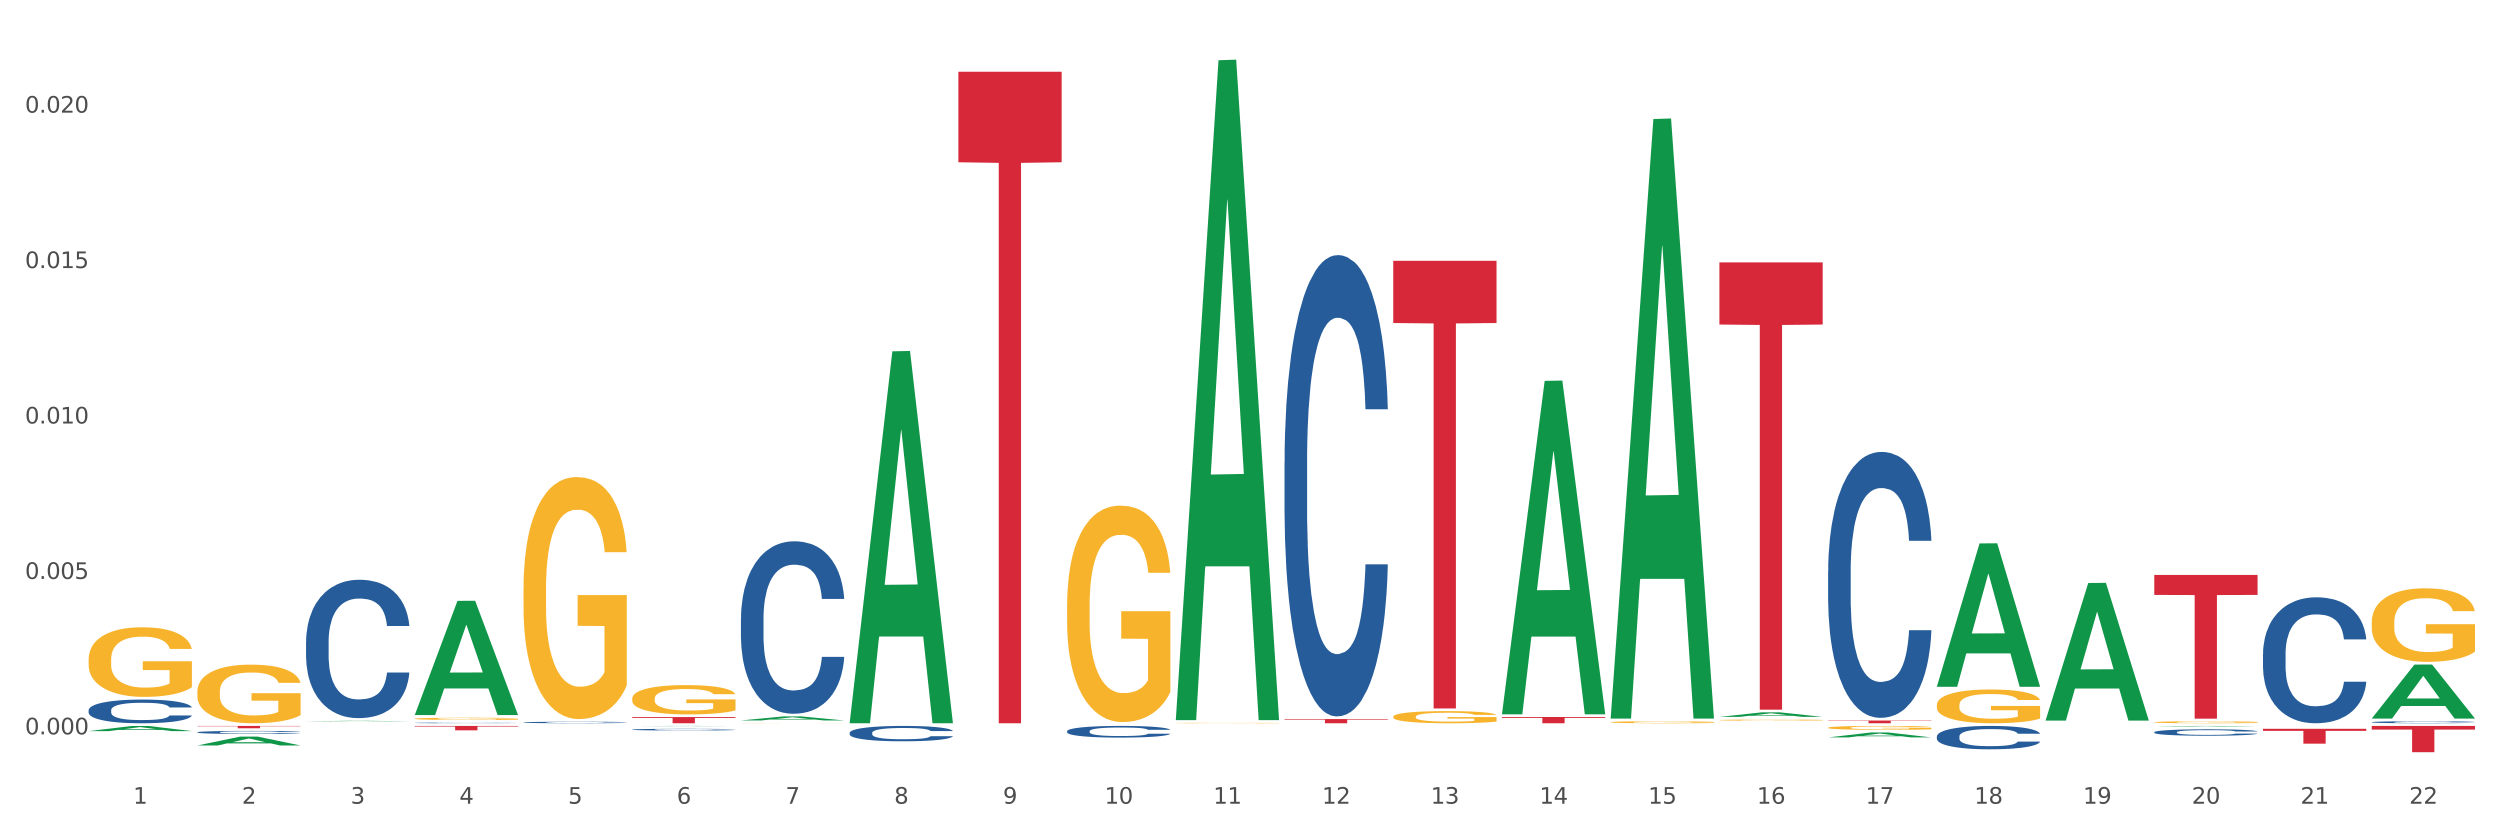 <?xml version="1.0" encoding="utf-8" standalone="no"?>
<!DOCTYPE svg PUBLIC "-//W3C//DTD SVG 1.1//EN"
  "http://www.w3.org/Graphics/SVG/1.1/DTD/svg11.dtd">
<svg xmlns:xlink="http://www.w3.org/1999/xlink" width="1080pt" height="360pt" viewBox="0 0 1080 360" xmlns="http://www.w3.org/2000/svg" version="1.1">
 <rect x="0" y="0" width="1080" height="360" fill="#333333" stroke="none"/>
 <defs>
  <style type="text/css">*{stroke-linejoin: round; stroke-linecap: butt}</style>
 </defs>
 <g id="figure_1">
  <g id="patch_1">
   <path d="M 0 360 
L 1080 360 
L 1080 0 
L 0 0 
z
" style="fill: #ffffff; stroke: #ffffff; stroke-linejoin: miter"/>
  </g>
  <g id="axes_1">
   <g id="matplotlib.axis_1">
    <g id="xtick_1">
     <g id="text_1">
      <!-- 1 -->
      <g style="fill: #4d4d4d" transform="translate(57.538 347.204) scale(0.096 -0.096)">
       <defs>
        <path id="DejaVuSans-31" d="M 794 531 
L 1825 531 
L 1825 4091 
L 703 3866 
L 703 4441 
L 1819 4666 
L 2450 4666 
L 2450 531 
L 3481 531 
L 3481 0 
L 794 0 
L 794 531 
z
" transform="scale(0.016)"/>
       </defs>
       <use xlink:href="#DejaVuSans-31"/>
      </g>
     </g>
    </g>
    <g id="xtick_2">
     <g id="text_2">
      <!-- 2 -->
      <g style="fill: #4d4d4d" transform="translate(104.505 347.204) scale(0.096 -0.096)">
       <defs>
        <path id="DejaVuSans-32" d="M 1228 531 
L 3431 531 
L 3431 0 
L 469 0 
L 469 531 
Q 828 903 1448 1529 
Q 2069 2156 2228 2338 
Q 2531 2678 2651 2914 
Q 2772 3150 2772 3378 
Q 2772 3750 2511 3984 
Q 2250 4219 1831 4219 
Q 1534 4219 1204 4116 
Q 875 4013 500 3803 
L 500 4441 
Q 881 4594 1212 4672 
Q 1544 4750 1819 4750 
Q 2544 4750 2975 4387 
Q 3406 4025 3406 3419 
Q 3406 3131 3298 2873 
Q 3191 2616 2906 2266 
Q 2828 2175 2409 1742 
Q 1991 1309 1228 531 
z
" transform="scale(0.016)"/>
       </defs>
       <use xlink:href="#DejaVuSans-32"/>
      </g>
     </g>
    </g>
    <g id="xtick_3">
     <g id="text_3">
      <!-- 3 -->
      <g style="fill: #4d4d4d" transform="translate(151.471 347.204) scale(0.096 -0.096)">
       <defs>
        <path id="DejaVuSans-33" d="M 2597 2516 
Q 3050 2419 3304 2112 
Q 3559 1806 3559 1356 
Q 3559 666 3084 287 
Q 2609 -91 1734 -91 
Q 1441 -91 1130 -33 
Q 819 25 488 141 
L 488 750 
Q 750 597 1062 519 
Q 1375 441 1716 441 
Q 2309 441 2620 675 
Q 2931 909 2931 1356 
Q 2931 1769 2642 2001 
Q 2353 2234 1838 2234 
L 1294 2234 
L 1294 2753 
L 1863 2753 
Q 2328 2753 2575 2939 
Q 2822 3125 2822 3475 
Q 2822 3834 2567 4026 
Q 2313 4219 1838 4219 
Q 1578 4219 1281 4162 
Q 984 4106 628 3988 
L 628 4550 
Q 988 4650 1302 4700 
Q 1616 4750 1894 4750 
Q 2613 4750 3031 4423 
Q 3450 4097 3450 3541 
Q 3450 3153 3228 2886 
Q 3006 2619 2597 2516 
z
" transform="scale(0.016)"/>
       </defs>
       <use xlink:href="#DejaVuSans-33"/>
      </g>
     </g>
    </g>
    <g id="xtick_4">
     <g id="text_4">
      <!-- 4 -->
      <g style="fill: #4d4d4d" transform="translate(198.438 347.204) scale(0.096 -0.096)">
       <defs>
        <path id="DejaVuSans-34" d="M 2419 4116 
L 825 1625 
L 2419 1625 
L 2419 4116 
z
M 2253 4666 
L 3047 4666 
L 3047 1625 
L 3713 1625 
L 3713 1100 
L 3047 1100 
L 3047 0 
L 2419 0 
L 2419 1100 
L 313 1100 
L 313 1709 
L 2253 4666 
z
" transform="scale(0.016)"/>
       </defs>
       <use xlink:href="#DejaVuSans-34"/>
      </g>
     </g>
    </g>
    <g id="xtick_5">
     <g id="text_5">
      <!-- 5 -->
      <g style="fill: #4d4d4d" transform="translate(245.405 347.204) scale(0.096 -0.096)">
       <defs>
        <path id="DejaVuSans-35" d="M 691 4666 
L 3169 4666 
L 3169 4134 
L 1269 4134 
L 1269 2991 
Q 1406 3038 1543 3061 
Q 1681 3084 1819 3084 
Q 2600 3084 3056 2656 
Q 3513 2228 3513 1497 
Q 3513 744 3044 326 
Q 2575 -91 1722 -91 
Q 1428 -91 1123 -41 
Q 819 9 494 109 
L 494 744 
Q 775 591 1075 516 
Q 1375 441 1709 441 
Q 2250 441 2565 725 
Q 2881 1009 2881 1497 
Q 2881 1984 2565 2268 
Q 2250 2553 1709 2553 
Q 1456 2553 1204 2497 
Q 953 2441 691 2322 
L 691 4666 
z
" transform="scale(0.016)"/>
       </defs>
       <use xlink:href="#DejaVuSans-35"/>
      </g>
     </g>
    </g>
    <g id="xtick_6">
     <g id="text_6">
      <!-- 6 -->
      <g style="fill: #4d4d4d" transform="translate(292.371 347.204) scale(0.096 -0.096)">
       <defs>
        <path id="DejaVuSans-36" d="M 2113 2584 
Q 1688 2584 1439 2293 
Q 1191 2003 1191 1497 
Q 1191 994 1439 701 
Q 1688 409 2113 409 
Q 2538 409 2786 701 
Q 3034 994 3034 1497 
Q 3034 2003 2786 2293 
Q 2538 2584 2113 2584 
z
M 3366 4563 
L 3366 3988 
Q 3128 4100 2886 4159 
Q 2644 4219 2406 4219 
Q 1781 4219 1451 3797 
Q 1122 3375 1075 2522 
Q 1259 2794 1537 2939 
Q 1816 3084 2150 3084 
Q 2853 3084 3261 2657 
Q 3669 2231 3669 1497 
Q 3669 778 3244 343 
Q 2819 -91 2113 -91 
Q 1303 -91 875 529 
Q 447 1150 447 2328 
Q 447 3434 972 4092 
Q 1497 4750 2381 4750 
Q 2619 4750 2861 4703 
Q 3103 4656 3366 4563 
z
" transform="scale(0.016)"/>
       </defs>
       <use xlink:href="#DejaVuSans-36"/>
      </g>
     </g>
    </g>
    <g id="xtick_7">
     <g id="text_7">
      <!-- 7 -->
      <g style="fill: #4d4d4d" transform="translate(339.338 347.204) scale(0.096 -0.096)">
       <defs>
        <path id="DejaVuSans-37" d="M 525 4666 
L 3525 4666 
L 3525 4397 
L 1831 0 
L 1172 0 
L 2766 4134 
L 525 4134 
L 525 4666 
z
" transform="scale(0.016)"/>
       </defs>
       <use xlink:href="#DejaVuSans-37"/>
      </g>
     </g>
    </g>
    <g id="xtick_8">
     <g id="text_8">
      <!-- 8 -->
      <g style="fill: #4d4d4d" transform="translate(386.304 347.204) scale(0.096 -0.096)">
       <defs>
        <path id="DejaVuSans-38" d="M 2034 2216 
Q 1584 2216 1326 1975 
Q 1069 1734 1069 1313 
Q 1069 891 1326 650 
Q 1584 409 2034 409 
Q 2484 409 2743 651 
Q 3003 894 3003 1313 
Q 3003 1734 2745 1975 
Q 2488 2216 2034 2216 
z
M 1403 2484 
Q 997 2584 770 2862 
Q 544 3141 544 3541 
Q 544 4100 942 4425 
Q 1341 4750 2034 4750 
Q 2731 4750 3128 4425 
Q 3525 4100 3525 3541 
Q 3525 3141 3298 2862 
Q 3072 2584 2669 2484 
Q 3125 2378 3379 2068 
Q 3634 1759 3634 1313 
Q 3634 634 3220 271 
Q 2806 -91 2034 -91 
Q 1263 -91 848 271 
Q 434 634 434 1313 
Q 434 1759 690 2068 
Q 947 2378 1403 2484 
z
M 1172 3481 
Q 1172 3119 1398 2916 
Q 1625 2713 2034 2713 
Q 2441 2713 2670 2916 
Q 2900 3119 2900 3481 
Q 2900 3844 2670 4047 
Q 2441 4250 2034 4250 
Q 1625 4250 1398 4047 
Q 1172 3844 1172 3481 
z
" transform="scale(0.016)"/>
       </defs>
       <use xlink:href="#DejaVuSans-38"/>
      </g>
     </g>
    </g>
    <g id="xtick_9">
     <g id="text_9">
      <!-- 9 -->
      <g style="fill: #4d4d4d" transform="translate(433.271 347.204) scale(0.096 -0.096)">
       <defs>
        <path id="DejaVuSans-39" d="M 703 97 
L 703 672 
Q 941 559 1184 500 
Q 1428 441 1663 441 
Q 2288 441 2617 861 
Q 2947 1281 2994 2138 
Q 2813 1869 2534 1725 
Q 2256 1581 1919 1581 
Q 1219 1581 811 2004 
Q 403 2428 403 3163 
Q 403 3881 828 4315 
Q 1253 4750 1959 4750 
Q 2769 4750 3195 4129 
Q 3622 3509 3622 2328 
Q 3622 1225 3098 567 
Q 2575 -91 1691 -91 
Q 1453 -91 1209 -44 
Q 966 3 703 97 
z
M 1959 2075 
Q 2384 2075 2632 2365 
Q 2881 2656 2881 3163 
Q 2881 3666 2632 3958 
Q 2384 4250 1959 4250 
Q 1534 4250 1286 3958 
Q 1038 3666 1038 3163 
Q 1038 2656 1286 2365 
Q 1534 2075 1959 2075 
z
" transform="scale(0.016)"/>
       </defs>
       <use xlink:href="#DejaVuSans-39"/>
      </g>
     </g>
    </g>
    <g id="xtick_10">
     <g id="text_10">
      <!-- 10 -->
      <g style="fill: #4d4d4d" transform="translate(477.184 347.204) scale(0.096 -0.096)">
       <defs>
        <path id="DejaVuSans-30" d="M 2034 4250 
Q 1547 4250 1301 3770 
Q 1056 3291 1056 2328 
Q 1056 1369 1301 889 
Q 1547 409 2034 409 
Q 2525 409 2770 889 
Q 3016 1369 3016 2328 
Q 3016 3291 2770 3770 
Q 2525 4250 2034 4250 
z
M 2034 4750 
Q 2819 4750 3233 4129 
Q 3647 3509 3647 2328 
Q 3647 1150 3233 529 
Q 2819 -91 2034 -91 
Q 1250 -91 836 529 
Q 422 1150 422 2328 
Q 422 3509 836 4129 
Q 1250 4750 2034 4750 
z
" transform="scale(0.016)"/>
       </defs>
       <use xlink:href="#DejaVuSans-31"/>
       <use xlink:href="#DejaVuSans-30" transform="translate(63.623 0)"/>
      </g>
     </g>
    </g>
    <g id="xtick_11">
     <g id="text_11">
      <!-- 11 -->
      <g style="fill: #4d4d4d" transform="translate(524.15 347.204) scale(0.096 -0.096)">
       <use xlink:href="#DejaVuSans-31"/>
       <use xlink:href="#DejaVuSans-31" transform="translate(63.623 0)"/>
      </g>
     </g>
    </g>
    <g id="xtick_12">
     <g id="text_12">
      <!-- 12 -->
      <g style="fill: #4d4d4d" transform="translate(571.117 347.204) scale(0.096 -0.096)">
       <use xlink:href="#DejaVuSans-31"/>
       <use xlink:href="#DejaVuSans-32" transform="translate(63.623 0)"/>
      </g>
     </g>
    </g>
    <g id="xtick_13">
     <g id="text_13">
      <!-- 13 -->
      <g style="fill: #4d4d4d" transform="translate(618.083 347.204) scale(0.096 -0.096)">
       <use xlink:href="#DejaVuSans-31"/>
       <use xlink:href="#DejaVuSans-33" transform="translate(63.623 0)"/>
      </g>
     </g>
    </g>
    <g id="xtick_14">
     <g id="text_14">
      <!-- 14 -->
      <g style="fill: #4d4d4d" transform="translate(665.05 347.204) scale(0.096 -0.096)">
       <use xlink:href="#DejaVuSans-31"/>
       <use xlink:href="#DejaVuSans-34" transform="translate(63.623 0)"/>
      </g>
     </g>
    </g>
    <g id="xtick_15">
     <g id="text_15">
      <!-- 15 -->
      <g style="fill: #4d4d4d" transform="translate(712.017 347.204) scale(0.096 -0.096)">
       <use xlink:href="#DejaVuSans-31"/>
       <use xlink:href="#DejaVuSans-35" transform="translate(63.623 0)"/>
      </g>
     </g>
    </g>
    <g id="xtick_16">
     <g id="text_16">
      <!-- 16 -->
      <g style="fill: #4d4d4d" transform="translate(758.983 347.204) scale(0.096 -0.096)">
       <use xlink:href="#DejaVuSans-31"/>
       <use xlink:href="#DejaVuSans-36" transform="translate(63.623 0)"/>
      </g>
     </g>
    </g>
    <g id="xtick_17">
     <g id="text_17">
      <!-- 17 -->
      <g style="fill: #4d4d4d" transform="translate(805.95 347.204) scale(0.096 -0.096)">
       <use xlink:href="#DejaVuSans-31"/>
       <use xlink:href="#DejaVuSans-37" transform="translate(63.623 0)"/>
      </g>
     </g>
    </g>
    <g id="xtick_18">
     <g id="text_18">
      <!-- 18 -->
      <g style="fill: #4d4d4d" transform="translate(852.916 347.204) scale(0.096 -0.096)">
       <use xlink:href="#DejaVuSans-31"/>
       <use xlink:href="#DejaVuSans-38" transform="translate(63.623 0)"/>
      </g>
     </g>
    </g>
    <g id="xtick_19">
     <g id="text_19">
      <!-- 19 -->
      <g style="fill: #4d4d4d" transform="translate(899.883 347.204) scale(0.096 -0.096)">
       <use xlink:href="#DejaVuSans-31"/>
       <use xlink:href="#DejaVuSans-39" transform="translate(63.623 0)"/>
      </g>
     </g>
    </g>
    <g id="xtick_20">
     <g id="text_20">
      <!-- 20 -->
      <g style="fill: #4d4d4d" transform="translate(946.85 347.204) scale(0.096 -0.096)">
       <use xlink:href="#DejaVuSans-32"/>
       <use xlink:href="#DejaVuSans-30" transform="translate(63.623 0)"/>
      </g>
     </g>
    </g>
    <g id="xtick_21">
     <g id="text_21">
      <!-- 21 -->
      <g style="fill: #4d4d4d" transform="translate(993.816 347.204) scale(0.096 -0.096)">
       <use xlink:href="#DejaVuSans-32"/>
       <use xlink:href="#DejaVuSans-31" transform="translate(63.623 0)"/>
      </g>
     </g>
    </g>
    <g id="xtick_22">
     <g id="text_22">
      <!-- 22 -->
      <g style="fill: #4d4d4d" transform="translate(1040.783 347.204) scale(0.096 -0.096)">
       <use xlink:href="#DejaVuSans-32"/>
       <use xlink:href="#DejaVuSans-32" transform="translate(63.623 0)"/>
      </g>
     </g>
    </g>
    <g id="xtick_23"/>
    <g id="xtick_24"/>
    <g id="xtick_25"/>
    <g id="xtick_26"/>
    <g id="xtick_27"/>
    <g id="xtick_28"/>
    <g id="xtick_29"/>
    <g id="xtick_30"/>
    <g id="xtick_31"/>
    <g id="xtick_32"/>
    <g id="xtick_33"/>
    <g id="xtick_34"/>
    <g id="xtick_35"/>
    <g id="xtick_36"/>
    <g id="xtick_37"/>
    <g id="xtick_38"/>
    <g id="xtick_39"/>
    <g id="xtick_40"/>
    <g id="xtick_41"/>
    <g id="xtick_42"/>
    <g id="xtick_43"/>
   </g>
   <g id="matplotlib.axis_2">
    <g id="ytick_1">
     <g id="text_23">
      <!-- 0.000 -->
      <g style="fill: #4d4d4d" transform="translate(10.8 317.246) scale(0.096 -0.096)">
       <defs>
        <path id="DejaVuSans-2e" d="M 684 794 
L 1344 794 
L 1344 0 
L 684 0 
L 684 794 
z
" transform="scale(0.016)"/>
       </defs>
       <use xlink:href="#DejaVuSans-30"/>
       <use xlink:href="#DejaVuSans-2e" transform="translate(63.623 0)"/>
       <use xlink:href="#DejaVuSans-30" transform="translate(95.41 0)"/>
       <use xlink:href="#DejaVuSans-30" transform="translate(159.033 0)"/>
       <use xlink:href="#DejaVuSans-30" transform="translate(222.656 0)"/>
      </g>
     </g>
    </g>
    <g id="ytick_2">
     <g id="text_24">
      <!-- 0.005 -->
      <g style="fill: #4d4d4d" transform="translate(10.8 250.101) scale(0.096 -0.096)">
       <use xlink:href="#DejaVuSans-30"/>
       <use xlink:href="#DejaVuSans-2e" transform="translate(63.623 0)"/>
       <use xlink:href="#DejaVuSans-30" transform="translate(95.41 0)"/>
       <use xlink:href="#DejaVuSans-30" transform="translate(159.033 0)"/>
       <use xlink:href="#DejaVuSans-35" transform="translate(222.656 0)"/>
      </g>
     </g>
    </g>
    <g id="ytick_3">
     <g id="text_25">
      <!-- 0.010 -->
      <g style="fill: #4d4d4d" transform="translate(10.8 182.956) scale(0.096 -0.096)">
       <use xlink:href="#DejaVuSans-30"/>
       <use xlink:href="#DejaVuSans-2e" transform="translate(63.623 0)"/>
       <use xlink:href="#DejaVuSans-30" transform="translate(95.41 0)"/>
       <use xlink:href="#DejaVuSans-31" transform="translate(159.033 0)"/>
       <use xlink:href="#DejaVuSans-30" transform="translate(222.656 0)"/>
      </g>
     </g>
    </g>
    <g id="ytick_4">
     <g id="text_26">
      <!-- 0.015 -->
      <g style="fill: #4d4d4d" transform="translate(10.8 115.812) scale(0.096 -0.096)">
       <use xlink:href="#DejaVuSans-30"/>
       <use xlink:href="#DejaVuSans-2e" transform="translate(63.623 0)"/>
       <use xlink:href="#DejaVuSans-30" transform="translate(95.41 0)"/>
       <use xlink:href="#DejaVuSans-31" transform="translate(159.033 0)"/>
       <use xlink:href="#DejaVuSans-35" transform="translate(222.656 0)"/>
      </g>
     </g>
    </g>
    <g id="ytick_5">
     <g id="text_27">
      <!-- 0.020 -->
      <g style="fill: #4d4d4d" transform="translate(10.8 48.667) scale(0.096 -0.096)">
       <use xlink:href="#DejaVuSans-30"/>
       <use xlink:href="#DejaVuSans-2e" transform="translate(63.623 0)"/>
       <use xlink:href="#DejaVuSans-30" transform="translate(95.41 0)"/>
       <use xlink:href="#DejaVuSans-32" transform="translate(159.033 0)"/>
       <use xlink:href="#DejaVuSans-30" transform="translate(222.656 0)"/>
      </g>
     </g>
    </g>
    <g id="ytick_6"/>
    <g id="ytick_7"/>
    <g id="ytick_8"/>
    <g id="ytick_9"/>
   </g>
   <g id="PolyCollection_1">
    <path d="M 38.283 315.837 
L 38.329 315.835 
L 56.728 313.641 
L 64.364 313.639 
L 82.901 315.841 
L 74.07 315.841 
L 70.068 315.329 
L 51.071 315.329 
L 50.933 315.337 
L 47.069 315.841 
L 38.283 315.841 
L 38.283 315.837 
L 53.462 315.022 
L 67.676 315.02 
L 60.638 314.108 
L 60.546 314.104 
L 60.454 314.11 
L 53.416 315.02 
L 53.462 315.022 
L 38.283 315.837 
z
" clip-path="url(#p8482581734)" style="fill: #109648"/>
    <path d="M 414.016 30.984 
L 458.634 30.984 
L 458.634 70.098 
L 441.083 70.362 
L 441.083 312.447 
L 431.461 312.447 
L 431.461 70.362 
L 414.016 70.098 
L 414.016 31.248 
L 414.016 30.984 
z
" clip-path="url(#p8482581734)" style="fill: #d62839"/>
    <path d="M 554.916 310.649 
L 599.534 310.649 
L 599.534 310.899 
L 581.983 310.901 
L 581.983 312.447 
L 572.361 312.447 
L 572.361 310.901 
L 554.916 310.899 
L 554.916 310.651 
L 554.916 310.649 
z
" clip-path="url(#p8482581734)" style="fill: #d62839"/>
    <path d="M 601.882 112.67 
L 646.501 112.67 
L 646.501 139.544 
L 628.949 139.725 
L 628.949 306.052 
L 619.328 306.052 
L 619.328 139.725 
L 601.882 139.544 
L 601.882 112.852 
L 601.882 112.67 
z
" clip-path="url(#p8482581734)" style="fill: #d62839"/>
    <path d="M 648.849 309.751 
L 693.467 309.751 
L 693.467 310.126 
L 675.916 310.128 
L 675.916 312.447 
L 666.294 312.447 
L 666.294 310.128 
L 648.849 310.126 
L 648.849 309.754 
L 648.849 309.751 
z
" clip-path="url(#p8482581734)" style="fill: #d62839"/>
    <path d="M 742.782 113.349 
L 787.4 113.349 
L 787.4 140.2 
L 769.849 140.381 
L 769.849 306.567 
L 760.228 306.567 
L 760.228 140.381 
L 742.782 140.2 
L 742.782 113.53 
L 742.782 113.349 
z
" clip-path="url(#p8482581734)" style="fill: #d62839"/>
    <path d="M 789.749 311.262 
L 834.367 311.262 
L 834.367 311.426 
L 816.816 311.428 
L 816.816 312.447 
L 807.194 312.447 
L 807.194 311.428 
L 789.749 311.426 
L 789.749 311.263 
L 789.749 311.262 
z
" clip-path="url(#p8482581734)" style="fill: #d62839"/>
    <path d="M 930.649 248.377 
L 975.267 248.377 
L 975.267 257.004 
L 957.716 257.063 
L 957.716 310.457 
L 948.094 310.457 
L 948.094 257.063 
L 930.649 257.004 
L 930.649 248.436 
L 930.649 248.377 
z
" clip-path="url(#p8482581734)" style="fill: #d62839"/>
    <path d="M 977.615 314.837 
L 1022.233 314.837 
L 1022.233 315.729 
L 1004.682 315.735 
L 1004.682 321.261 
L 995.061 321.261 
L 995.061 315.735 
L 977.615 315.729 
L 977.615 314.843 
L 977.615 314.837 
z
" clip-path="url(#p8482581734)" style="fill: #d62839"/>
    <path d="M 1024.582 313.599 
L 1069.2 313.599 
L 1069.2 315.176 
L 1051.649 315.187 
L 1051.649 324.95 
L 1042.027 324.95 
L 1042.027 315.187 
L 1024.582 315.176 
L 1024.582 313.609 
L 1024.582 313.599 
z
" clip-path="url(#p8482581734)" style="fill: #d62839"/>
    <path d="M 742.782 311.075 
L 742.835 311.074 
L 742.835 311.058 
L 742.94 311.044 
L 743.467 311.011 
L 744.257 310.983 
L 744.837 310.968 
L 745.416 310.956 
L 746.101 310.944 
L 746.944 310.931 
L 748.471 310.913 
L 749.42 310.903 
L 750.578 310.894 
L 752.686 310.879 
L 754.213 310.871 
L 755.794 310.864 
L 758.375 310.856 
L 760.06 310.853 
L 761.852 310.85 
L 764.011 310.848 
L 765.644 310.848 
L 769.226 310.849 
L 772.282 310.853 
L 773.757 310.856 
L 775.653 310.862 
L 776.654 310.865 
L 778.287 310.873 
L 779.973 310.882 
L 781.132 310.89 
L 782.87 310.905 
L 784.187 310.92 
L 785.399 310.939 
L 786.031 310.952 
L 786.505 310.964 
L 786.926 310.978 
L 787.348 311 
L 777.866 311 
L 777.497 310.985 
L 776.917 310.97 
L 776.075 310.955 
L 775.337 310.946 
L 774.073 310.935 
L 772.914 310.928 
L 771.702 310.923 
L 770.227 310.918 
L 769.068 310.916 
L 767.435 310.914 
L 764.222 310.915 
L 762.062 310.918 
L 760.587 310.923 
L 759.639 310.927 
L 758.796 310.931 
L 757.848 310.938 
L 756.742 310.947 
L 755.952 310.955 
L 755.161 310.966 
L 754.529 310.977 
L 753.95 310.989 
L 753.476 311.003 
L 753.107 311.017 
L 752.791 311.034 
L 752.528 311.062 
L 752.528 311.123 
L 752.633 311.137 
L 752.896 311.156 
L 753.212 311.17 
L 753.739 311.186 
L 754.213 311.197 
L 755.109 311.214 
L 756.11 311.227 
L 756.9 311.235 
L 757.69 311.243 
L 759.06 311.252 
L 760.587 311.261 
L 761.904 311.265 
L 763.695 311.27 
L 764.907 311.272 
L 765.96 311.273 
L 768.542 311.273 
L 770.385 311.271 
L 772.44 311.268 
L 774.02 311.264 
L 775.337 311.259 
L 776.812 311.251 
L 777.76 311.244 
L 777.76 311.15 
L 766.171 311.149 
L 766.171 311.087 
L 787.4 311.087 
L 787.4 311.27 
L 786.505 311.279 
L 785.504 311.288 
L 784.45 311.296 
L 782.87 311.305 
L 780.974 311.314 
L 779.288 311.32 
L 777.497 311.326 
L 775.39 311.33 
L 772.651 311.335 
L 770.965 311.337 
L 768.858 311.338 
L 766.382 311.339 
L 764.222 311.338 
L 762.115 311.335 
L 759.902 311.331 
L 757.743 311.326 
L 756.11 311.32 
L 754.477 311.313 
L 752.738 311.303 
L 751.369 311.294 
L 750.315 311.286 
L 749.156 311.276 
L 747.892 311.262 
L 746.944 311.25 
L 746.101 311.238 
L 745.205 311.222 
L 744.573 311.208 
L 743.941 311.19 
L 743.572 311.177 
L 743.151 311.157 
L 742.835 311.129 
L 742.782 311.075 
z
" clip-path="url(#p8482581734)" style="fill: #f7b32b"/>
    <path d="M 695.815 311.983 
L 695.868 311.982 
L 695.868 311.954 
L 695.974 311.93 
L 696.5 311.871 
L 697.29 311.822 
L 697.87 311.796 
L 698.449 311.775 
L 699.134 311.753 
L 699.977 311.731 
L 701.505 311.699 
L 702.453 311.682 
L 703.612 311.665 
L 705.719 311.64 
L 707.247 311.626 
L 708.827 311.614 
L 711.408 311.6 
L 713.094 311.593 
L 714.885 311.589 
L 717.045 311.585 
L 718.678 311.585 
L 722.26 311.587 
L 725.315 311.594 
L 726.79 311.6 
L 728.687 311.609 
L 729.687 311.615 
L 731.32 311.628 
L 733.006 311.645 
L 734.165 311.659 
L 735.903 311.685 
L 737.22 311.712 
L 738.432 311.745 
L 739.064 311.768 
L 739.538 311.789 
L 739.96 311.814 
L 740.381 311.853 
L 730.899 311.853 
L 730.53 311.825 
L 729.951 311.799 
L 729.108 311.774 
L 728.37 311.758 
L 727.106 311.738 
L 725.947 311.726 
L 724.736 311.716 
L 723.261 311.708 
L 722.102 311.704 
L 720.469 311.701 
L 717.255 311.702 
L 715.096 311.708 
L 713.621 311.716 
L 712.672 311.723 
L 711.83 311.731 
L 710.881 311.742 
L 709.775 311.759 
L 708.985 311.774 
L 708.195 311.793 
L 707.563 311.812 
L 706.983 311.834 
L 706.509 311.857 
L 706.14 311.882 
L 705.824 311.912 
L 705.561 311.961 
L 705.561 312.069 
L 705.666 312.094 
L 705.93 312.126 
L 706.246 312.15 
L 706.773 312.179 
L 707.247 312.199 
L 708.142 312.228 
L 709.143 312.251 
L 709.933 312.266 
L 710.723 312.279 
L 712.093 312.296 
L 713.621 312.31 
L 714.938 312.319 
L 716.729 312.327 
L 717.94 312.33 
L 718.994 312.332 
L 721.575 312.332 
L 723.419 312.329 
L 725.473 312.324 
L 727.054 312.317 
L 728.37 312.308 
L 729.845 312.294 
L 730.794 312.28 
L 730.794 312.116 
L 719.205 312.115 
L 719.205 312.005 
L 740.434 312.005 
L 740.434 312.327 
L 739.538 312.343 
L 738.537 312.358 
L 737.484 312.372 
L 735.903 312.388 
L 734.007 312.404 
L 732.321 312.415 
L 730.53 312.424 
L 728.423 312.433 
L 725.684 312.441 
L 723.998 312.444 
L 721.891 312.447 
L 719.415 312.447 
L 717.255 312.446 
L 715.148 312.442 
L 712.936 312.435 
L 710.776 312.424 
L 709.143 312.414 
L 707.51 312.402 
L 705.772 312.385 
L 704.402 312.369 
L 703.348 312.355 
L 702.19 312.337 
L 700.925 312.313 
L 699.977 312.292 
L 699.134 312.27 
L 698.239 312.242 
L 697.607 312.217 
L 696.974 312.187 
L 696.606 312.164 
L 696.184 312.128 
L 695.868 312.079 
L 695.815 311.983 
z
" clip-path="url(#p8482581734)" style="fill: #f7b32b"/>
    <path d="M 601.882 309.627 
L 601.935 309.622 
L 601.935 309.449 
L 602.04 309.301 
L 602.567 308.942 
L 603.357 308.645 
L 603.937 308.487 
L 604.516 308.358 
L 605.201 308.228 
L 606.044 308.094 
L 607.571 307.898 
L 608.52 307.797 
L 609.679 307.692 
L 611.786 307.539 
L 613.313 307.452 
L 614.894 307.381 
L 617.475 307.294 
L 619.161 307.256 
L 620.952 307.227 
L 623.112 307.208 
L 624.745 307.203 
L 628.327 307.218 
L 631.382 307.261 
L 632.857 307.294 
L 634.753 307.352 
L 635.754 307.39 
L 637.387 307.467 
L 639.073 307.567 
L 640.232 307.654 
L 641.97 307.816 
L 643.287 307.979 
L 644.499 308.18 
L 645.131 308.319 
L 645.605 308.448 
L 646.026 308.597 
L 646.448 308.832 
L 636.966 308.832 
L 636.597 308.664 
L 636.018 308.506 
L 635.175 308.353 
L 634.437 308.257 
L 633.173 308.137 
L 632.014 308.061 
L 630.802 308.003 
L 629.328 307.955 
L 628.169 307.931 
L 626.536 307.912 
L 623.322 307.917 
L 621.162 307.955 
L 619.687 308.003 
L 618.739 308.046 
L 617.896 308.094 
L 616.948 308.161 
L 615.842 308.262 
L 615.052 308.353 
L 614.262 308.468 
L 613.629 308.583 
L 613.05 308.717 
L 612.576 308.86 
L 612.207 309.009 
L 611.891 309.191 
L 611.628 309.493 
L 611.628 310.149 
L 611.733 310.297 
L 611.996 310.493 
L 612.313 310.642 
L 612.839 310.819 
L 613.313 310.939 
L 614.209 311.111 
L 615.21 311.255 
L 616 311.346 
L 616.79 311.422 
L 618.16 311.528 
L 619.687 311.614 
L 621.004 311.667 
L 622.795 311.715 
L 624.007 311.734 
L 625.061 311.743 
L 627.642 311.743 
L 629.486 311.729 
L 631.54 311.695 
L 633.12 311.652 
L 634.437 311.6 
L 635.912 311.513 
L 636.86 311.432 
L 636.86 310.431 
L 625.271 310.426 
L 625.271 309.761 
L 646.501 309.761 
L 646.501 311.715 
L 645.605 311.815 
L 644.604 311.906 
L 643.551 311.988 
L 641.97 312.088 
L 640.074 312.184 
L 638.388 312.251 
L 636.597 312.308 
L 634.49 312.361 
L 631.751 312.409 
L 630.065 312.428 
L 627.958 312.443 
L 625.482 312.447 
L 623.322 312.438 
L 621.215 312.414 
L 619.003 312.371 
L 616.843 312.308 
L 615.21 312.246 
L 613.577 312.17 
L 611.838 312.069 
L 610.469 311.973 
L 609.415 311.887 
L 608.256 311.777 
L 606.992 311.633 
L 606.044 311.504 
L 605.201 311.37 
L 604.305 311.197 
L 603.673 311.049 
L 603.041 310.862 
L 602.672 310.723 
L 602.251 310.508 
L 601.935 310.206 
L 601.882 309.627 
z
" clip-path="url(#p8482581734)" style="fill: #f7b32b"/>
    <path d="M 507.949 312.343 
L 508.002 312.342 
L 508.002 312.336 
L 508.107 312.33 
L 508.634 312.317 
L 509.424 312.306 
L 510.004 312.3 
L 510.583 312.295 
L 511.268 312.291 
L 512.111 312.286 
L 513.638 312.278 
L 514.586 312.275 
L 515.745 312.271 
L 517.853 312.265 
L 519.38 312.262 
L 520.961 312.259 
L 523.542 312.256 
L 525.227 312.255 
L 527.018 312.254 
L 529.178 312.253 
L 530.811 312.253 
L 534.393 312.253 
L 537.449 312.255 
L 538.924 312.256 
L 540.82 312.258 
L 541.821 312.26 
L 543.454 312.262 
L 545.14 312.266 
L 546.299 312.269 
L 548.037 312.275 
L 549.354 312.281 
L 550.566 312.289 
L 551.198 312.294 
L 551.672 312.299 
L 552.093 312.304 
L 552.515 312.313 
L 543.033 312.313 
L 542.664 312.307 
L 542.084 312.301 
L 541.242 312.295 
L 540.504 312.292 
L 539.24 312.287 
L 538.081 312.284 
L 536.869 312.282 
L 535.394 312.281 
L 534.235 312.28 
L 532.602 312.279 
L 529.389 312.279 
L 527.229 312.281 
L 525.754 312.282 
L 524.806 312.284 
L 523.963 312.286 
L 523.015 312.288 
L 521.909 312.292 
L 521.119 312.295 
L 520.328 312.3 
L 519.696 312.304 
L 519.117 312.309 
L 518.643 312.314 
L 518.274 312.32 
L 517.958 312.326 
L 517.694 312.338 
L 517.694 312.362 
L 517.8 312.367 
L 518.063 312.375 
L 518.379 312.38 
L 518.906 312.387 
L 519.38 312.391 
L 520.276 312.398 
L 521.277 312.403 
L 522.067 312.406 
L 522.857 312.409 
L 524.227 312.413 
L 525.754 312.416 
L 527.071 312.418 
L 528.862 312.42 
L 530.074 312.421 
L 531.127 312.421 
L 533.709 312.421 
L 535.552 312.421 
L 537.607 312.419 
L 539.187 312.418 
L 540.504 312.416 
L 541.979 312.413 
L 542.927 312.41 
L 542.927 312.372 
L 531.338 312.372 
L 531.338 312.348 
L 552.567 312.348 
L 552.567 312.42 
L 551.672 312.424 
L 550.671 312.427 
L 549.617 312.43 
L 548.037 312.434 
L 546.141 312.438 
L 544.455 312.44 
L 542.664 312.442 
L 540.557 312.444 
L 537.817 312.446 
L 536.132 312.447 
L 534.025 312.447 
L 531.549 312.447 
L 529.389 312.447 
L 527.282 312.446 
L 525.069 312.444 
L 522.91 312.442 
L 521.277 312.44 
L 519.644 312.437 
L 517.905 312.433 
L 516.536 312.43 
L 515.482 312.427 
L 514.323 312.422 
L 513.059 312.417 
L 512.111 312.412 
L 511.268 312.407 
L 510.372 312.401 
L 509.74 312.395 
L 509.108 312.388 
L 508.739 312.383 
L 508.318 312.375 
L 508.002 312.364 
L 507.949 312.343 
z
" clip-path="url(#p8482581734)" style="fill: #f7b32b"/>
    <path d="M 460.982 261.64 
L 461.035 261.554 
L 461.035 258.48 
L 461.14 255.832 
L 461.667 249.427 
L 462.457 244.131 
L 463.037 241.313 
L 463.616 239.007 
L 464.301 236.701 
L 465.144 234.31 
L 466.672 230.808 
L 467.62 229.015 
L 468.779 227.136 
L 470.886 224.403 
L 472.414 222.865 
L 473.994 221.584 
L 476.575 220.047 
L 478.261 219.364 
L 480.052 218.851 
L 482.212 218.51 
L 483.845 218.424 
L 487.427 218.681 
L 490.482 219.449 
L 491.957 220.047 
L 493.854 221.072 
L 494.854 221.755 
L 496.487 223.122 
L 498.173 224.915 
L 499.332 226.452 
L 501.07 229.356 
L 502.387 232.26 
L 503.599 235.847 
L 504.231 238.324 
L 504.705 240.63 
L 505.127 243.277 
L 505.548 247.462 
L 496.066 247.462 
L 495.697 244.473 
L 495.118 241.655 
L 494.275 238.922 
L 493.537 237.214 
L 492.273 235.078 
L 491.114 233.712 
L 489.903 232.687 
L 488.428 231.833 
L 487.269 231.406 
L 485.636 231.064 
L 482.422 231.15 
L 480.263 231.833 
L 478.788 232.687 
L 477.839 233.456 
L 476.997 234.31 
L 476.048 235.505 
L 474.942 237.299 
L 474.152 238.922 
L 473.362 240.971 
L 472.73 243.021 
L 472.15 245.413 
L 471.676 247.975 
L 471.307 250.622 
L 470.991 253.868 
L 470.728 259.248 
L 470.728 270.949 
L 470.833 273.597 
L 471.097 277.098 
L 471.413 279.746 
L 471.939 282.906 
L 472.414 285.041 
L 473.309 288.116 
L 474.31 290.678 
L 475.1 292.3 
L 475.89 293.667 
L 477.26 295.546 
L 478.788 297.083 
L 480.105 298.023 
L 481.896 298.877 
L 483.107 299.218 
L 484.161 299.389 
L 486.742 299.389 
L 488.586 299.133 
L 490.64 298.535 
L 492.221 297.766 
L 493.537 296.827 
L 495.012 295.29 
L 495.961 293.838 
L 495.961 275.988 
L 484.371 275.903 
L 484.371 264.031 
L 505.601 264.031 
L 505.601 298.877 
L 504.705 300.67 
L 503.704 302.293 
L 502.651 303.745 
L 501.07 305.538 
L 499.174 307.246 
L 497.488 308.442 
L 495.697 309.467 
L 493.59 310.407 
L 490.851 311.261 
L 489.165 311.602 
L 487.058 311.858 
L 484.582 311.944 
L 482.422 311.773 
L 480.315 311.346 
L 478.103 310.577 
L 475.943 309.467 
L 474.31 308.357 
L 472.677 306.99 
L 470.939 305.197 
L 469.569 303.489 
L 468.515 301.951 
L 467.356 299.987 
L 466.092 297.425 
L 465.144 295.119 
L 464.301 292.727 
L 463.406 289.653 
L 462.774 287.005 
L 462.141 283.674 
L 461.773 281.198 
L 461.351 277.354 
L 461.035 271.974 
L 460.982 261.64 
z
" clip-path="url(#p8482581734)" style="fill: #f7b32b"/>
    <path d="M 320.083 312.413 
L 320.135 312.413 
L 320.135 312.41 
L 320.241 312.409 
L 320.767 312.404 
L 321.558 312.4 
L 322.137 312.399 
L 322.717 312.397 
L 323.401 312.395 
L 324.244 312.394 
L 325.772 312.391 
L 326.72 312.39 
L 327.879 312.389 
L 329.986 312.387 
L 331.514 312.386 
L 333.094 312.385 
L 335.675 312.384 
L 337.361 312.383 
L 339.152 312.383 
L 341.312 312.383 
L 342.945 312.383 
L 346.527 312.383 
L 349.582 312.383 
L 351.057 312.384 
L 352.954 312.385 
L 353.955 312.385 
L 355.588 312.386 
L 357.273 312.387 
L 358.432 312.388 
L 360.171 312.39 
L 361.488 312.392 
L 362.699 312.395 
L 363.331 312.396 
L 363.805 312.398 
L 364.227 312.4 
L 364.648 312.403 
L 355.166 312.403 
L 354.797 312.401 
L 354.218 312.399 
L 353.375 312.397 
L 352.638 312.396 
L 351.373 312.394 
L 350.214 312.393 
L 349.003 312.393 
L 347.528 312.392 
L 346.369 312.392 
L 344.736 312.391 
L 341.523 312.391 
L 339.363 312.392 
L 337.888 312.393 
L 336.94 312.393 
L 336.097 312.394 
L 335.149 312.395 
L 334.042 312.396 
L 333.252 312.397 
L 332.462 312.398 
L 331.83 312.4 
L 331.25 312.401 
L 330.776 312.403 
L 330.408 312.405 
L 330.091 312.407 
L 329.828 312.411 
L 329.828 312.419 
L 329.933 312.421 
L 330.197 312.423 
L 330.513 312.425 
L 331.04 312.427 
L 331.514 312.429 
L 332.409 312.431 
L 333.41 312.433 
L 334.2 312.434 
L 334.991 312.435 
L 336.36 312.436 
L 337.888 312.437 
L 339.205 312.438 
L 340.996 312.438 
L 342.207 312.439 
L 343.261 312.439 
L 345.842 312.439 
L 347.686 312.438 
L 349.74 312.438 
L 351.321 312.438 
L 352.638 312.437 
L 354.113 312.436 
L 355.061 312.435 
L 355.061 312.422 
L 343.472 312.422 
L 343.472 312.414 
L 364.701 312.414 
L 364.701 312.438 
L 363.805 312.44 
L 362.805 312.441 
L 361.751 312.442 
L 360.171 312.443 
L 358.274 312.444 
L 356.588 312.445 
L 354.797 312.446 
L 352.69 312.446 
L 349.951 312.447 
L 348.265 312.447 
L 346.158 312.447 
L 343.682 312.447 
L 341.523 312.447 
L 339.415 312.447 
L 337.203 312.446 
L 335.043 312.446 
L 333.41 312.445 
L 331.777 312.444 
L 330.039 312.443 
L 328.669 312.441 
L 327.616 312.44 
L 326.457 312.439 
L 325.192 312.437 
L 324.244 312.436 
L 323.401 312.434 
L 322.506 312.432 
L 321.874 312.43 
L 321.242 312.428 
L 320.873 312.426 
L 320.451 312.423 
L 320.135 312.42 
L 320.083 312.413 
z
" clip-path="url(#p8482581734)" style="fill: #f7b32b"/>
    <path d="M 273.116 301.819 
L 273.169 301.808 
L 273.169 301.391 
L 273.274 301.032 
L 273.801 300.165 
L 274.591 299.447 
L 275.17 299.065 
L 275.75 298.753 
L 276.435 298.441 
L 277.278 298.117 
L 278.805 297.642 
L 279.753 297.399 
L 280.912 297.145 
L 283.019 296.775 
L 284.547 296.566 
L 286.127 296.393 
L 288.709 296.185 
L 290.394 296.092 
L 292.185 296.023 
L 294.345 295.976 
L 295.978 295.965 
L 299.56 295.999 
L 302.616 296.104 
L 304.091 296.185 
L 305.987 296.323 
L 306.988 296.416 
L 308.621 296.601 
L 310.307 296.844 
L 311.466 297.052 
L 313.204 297.446 
L 314.521 297.839 
L 315.733 298.325 
L 316.365 298.661 
L 316.839 298.973 
L 317.26 299.332 
L 317.682 299.899 
L 308.2 299.899 
L 307.831 299.494 
L 307.251 299.112 
L 306.409 298.741 
L 305.671 298.51 
L 304.407 298.221 
L 303.248 298.036 
L 302.036 297.897 
L 300.561 297.781 
L 299.402 297.723 
L 297.769 297.677 
L 294.556 297.689 
L 292.396 297.781 
L 290.921 297.897 
L 289.973 298.001 
L 289.13 298.117 
L 288.182 298.279 
L 287.076 298.522 
L 286.286 298.741 
L 285.495 299.019 
L 284.863 299.297 
L 284.284 299.621 
L 283.81 299.968 
L 283.441 300.327 
L 283.125 300.766 
L 282.861 301.495 
L 282.861 303.08 
L 282.967 303.439 
L 283.23 303.913 
L 283.546 304.272 
L 284.073 304.7 
L 284.547 304.989 
L 285.443 305.406 
L 286.444 305.753 
L 287.234 305.973 
L 288.024 306.158 
L 289.394 306.412 
L 290.921 306.621 
L 292.238 306.748 
L 294.029 306.864 
L 295.241 306.91 
L 296.294 306.933 
L 298.876 306.933 
L 300.719 306.898 
L 302.774 306.817 
L 304.354 306.713 
L 305.671 306.586 
L 307.146 306.378 
L 308.094 306.181 
L 308.094 303.763 
L 296.505 303.751 
L 296.505 302.143 
L 317.734 302.143 
L 317.734 306.864 
L 316.839 307.107 
L 315.838 307.326 
L 314.784 307.523 
L 313.204 307.766 
L 311.308 307.998 
L 309.622 308.16 
L 307.831 308.298 
L 305.724 308.426 
L 302.984 308.541 
L 301.299 308.588 
L 299.192 308.622 
L 296.716 308.634 
L 294.556 308.611 
L 292.449 308.553 
L 290.236 308.449 
L 288.077 308.298 
L 286.444 308.148 
L 284.811 307.963 
L 283.072 307.72 
L 281.703 307.488 
L 280.649 307.28 
L 279.49 307.014 
L 278.226 306.667 
L 277.278 306.355 
L 276.435 306.031 
L 275.539 305.614 
L 274.907 305.255 
L 274.275 304.804 
L 273.906 304.469 
L 273.485 303.948 
L 273.169 303.219 
L 273.116 301.819 
z
" clip-path="url(#p8482581734)" style="fill: #f7b32b"/>
    <path d="M 226.149 254.403 
L 226.202 254.308 
L 226.202 250.871 
L 226.307 247.911 
L 226.834 240.75 
L 227.624 234.831 
L 228.204 231.68 
L 228.783 229.102 
L 229.468 226.525 
L 230.311 223.851 
L 231.839 219.937 
L 232.787 217.932 
L 233.946 215.831 
L 236.053 212.776 
L 237.581 211.058 
L 239.161 209.625 
L 241.742 207.907 
L 243.428 207.143 
L 245.219 206.57 
L 247.379 206.188 
L 249.012 206.093 
L 252.594 206.379 
L 255.649 207.239 
L 257.124 207.907 
L 259.021 209.053 
L 260.021 209.816 
L 261.654 211.344 
L 263.34 213.349 
L 264.499 215.068 
L 266.237 218.314 
L 267.554 221.56 
L 268.766 225.57 
L 269.398 228.339 
L 269.872 230.916 
L 270.294 233.876 
L 270.715 238.554 
L 261.233 238.554 
L 260.864 235.213 
L 260.285 232.062 
L 259.442 229.007 
L 258.704 227.097 
L 257.44 224.711 
L 256.281 223.183 
L 255.07 222.037 
L 253.595 221.083 
L 252.436 220.605 
L 250.803 220.223 
L 247.589 220.319 
L 245.43 221.083 
L 243.955 222.037 
L 243.006 222.897 
L 242.164 223.851 
L 241.215 225.188 
L 240.109 227.193 
L 239.319 229.007 
L 238.529 231.298 
L 237.897 233.59 
L 237.317 236.263 
L 236.843 239.127 
L 236.474 242.087 
L 236.158 245.715 
L 235.895 251.73 
L 235.895 264.81 
L 236 267.77 
L 236.264 271.684 
L 236.58 274.644 
L 237.106 278.177 
L 237.581 280.564 
L 238.476 284.001 
L 239.477 286.865 
L 240.267 288.679 
L 241.057 290.207 
L 242.427 292.307 
L 243.955 294.026 
L 245.272 295.076 
L 247.063 296.03 
L 248.274 296.412 
L 249.328 296.603 
L 251.909 296.603 
L 253.753 296.317 
L 255.807 295.649 
L 257.387 294.789 
L 258.704 293.739 
L 260.179 292.021 
L 261.128 290.397 
L 261.128 270.443 
L 249.538 270.348 
L 249.538 257.077 
L 270.768 257.077 
L 270.768 296.03 
L 269.872 298.035 
L 268.871 299.849 
L 267.818 301.473 
L 266.237 303.478 
L 264.341 305.387 
L 262.655 306.724 
L 260.864 307.869 
L 258.757 308.92 
L 256.018 309.874 
L 254.332 310.256 
L 252.225 310.543 
L 249.749 310.638 
L 247.589 310.447 
L 245.482 309.97 
L 243.27 309.111 
L 241.11 307.869 
L 239.477 306.628 
L 237.844 305.101 
L 236.106 303.096 
L 234.736 301.186 
L 233.682 299.468 
L 232.523 297.272 
L 231.259 294.407 
L 230.311 291.83 
L 229.468 289.156 
L 228.573 285.719 
L 227.94 282.759 
L 227.308 279.036 
L 226.94 276.267 
L 226.518 271.971 
L 226.202 265.956 
L 226.149 254.403 
z
" clip-path="url(#p8482581734)" style="fill: #f7b32b"/>
    <path d="M 273.116 309.785 
L 317.734 309.785 
L 317.734 310.155 
L 300.183 310.158 
L 300.183 312.447 
L 290.562 312.447 
L 290.562 310.158 
L 273.116 310.155 
L 273.116 309.788 
L 273.116 309.785 
z
" clip-path="url(#p8482581734)" style="fill: #d62839"/>
    <path d="M 85.25 313.599 
L 129.868 313.599 
L 129.868 313.737 
L 112.317 313.738 
L 112.317 314.597 
L 102.695 314.597 
L 102.695 313.738 
L 85.25 313.737 
L 85.25 313.6 
L 85.25 313.599 
z
" clip-path="url(#p8482581734)" style="fill: #d62839"/>
    <path d="M 789.749 314.379 
L 789.801 314.377 
L 789.801 314.322 
L 789.907 314.274 
L 790.434 314.158 
L 791.224 314.063 
L 791.803 314.012 
L 792.383 313.97 
L 793.067 313.929 
L 793.91 313.885 
L 795.438 313.822 
L 796.386 313.79 
L 797.545 313.756 
L 799.652 313.707 
L 801.18 313.679 
L 802.76 313.656 
L 805.341 313.628 
L 807.027 313.616 
L 808.818 313.606 
L 810.978 313.6 
L 812.611 313.599 
L 816.193 313.603 
L 819.248 313.617 
L 820.723 313.628 
L 822.62 313.646 
L 823.621 313.659 
L 825.254 313.683 
L 826.939 313.716 
L 828.098 313.744 
L 829.837 313.796 
L 831.154 313.848 
L 832.365 313.913 
L 832.997 313.958 
L 833.471 313.999 
L 833.893 314.047 
L 834.314 314.123 
L 824.832 314.123 
L 824.464 314.069 
L 823.884 314.018 
L 823.041 313.969 
L 822.304 313.938 
L 821.039 313.899 
L 819.881 313.875 
L 818.669 313.856 
L 817.194 313.841 
L 816.035 313.833 
L 814.402 313.827 
L 811.189 313.828 
L 809.029 313.841 
L 807.554 313.856 
L 806.606 313.87 
L 805.763 313.885 
L 804.815 313.907 
L 803.708 313.939 
L 802.918 313.969 
L 802.128 314.006 
L 801.496 314.043 
L 800.916 314.086 
L 800.442 314.132 
L 800.074 314.18 
L 799.758 314.238 
L 799.494 314.335 
L 799.494 314.547 
L 799.599 314.594 
L 799.863 314.658 
L 800.179 314.705 
L 800.706 314.762 
L 801.18 314.801 
L 802.075 314.856 
L 803.076 314.903 
L 803.866 314.932 
L 804.657 314.957 
L 806.026 314.99 
L 807.554 315.018 
L 808.871 315.035 
L 810.662 315.051 
L 811.873 315.057 
L 812.927 315.06 
L 815.508 315.06 
L 817.352 315.055 
L 819.406 315.044 
L 820.987 315.031 
L 822.304 315.014 
L 823.779 314.986 
L 824.727 314.96 
L 824.727 314.638 
L 813.138 314.636 
L 813.138 314.422 
L 834.367 314.422 
L 834.367 315.051 
L 833.471 315.083 
L 832.471 315.112 
L 831.417 315.138 
L 829.837 315.171 
L 827.94 315.202 
L 826.255 315.223 
L 824.464 315.242 
L 822.356 315.259 
L 819.617 315.274 
L 817.931 315.28 
L 815.824 315.285 
L 813.348 315.286 
L 811.189 315.283 
L 809.082 315.276 
L 806.869 315.262 
L 804.709 315.242 
L 803.076 315.222 
L 801.443 315.197 
L 799.705 315.165 
L 798.335 315.134 
L 797.282 315.106 
L 796.123 315.071 
L 794.858 315.024 
L 793.91 314.983 
L 793.067 314.94 
L 792.172 314.884 
L 791.54 314.836 
L 790.908 314.776 
L 790.539 314.732 
L 790.117 314.662 
L 789.801 314.565 
L 789.749 314.379 
z
" clip-path="url(#p8482581734)" style="fill: #f7b32b"/>
    <path d="M 836.715 304.602 
L 836.768 304.589 
L 836.768 304.11 
L 836.873 303.697 
L 837.4 302.698 
L 838.19 301.872 
L 838.77 301.433 
L 839.349 301.073 
L 840.034 300.713 
L 840.877 300.34 
L 842.405 299.794 
L 843.353 299.515 
L 844.512 299.222 
L 846.619 298.795 
L 848.146 298.556 
L 849.727 298.356 
L 852.308 298.116 
L 853.994 298.01 
L 855.785 297.93 
L 857.945 297.876 
L 859.578 297.863 
L 863.16 297.903 
L 866.215 298.023 
L 867.69 298.116 
L 869.586 298.276 
L 870.587 298.383 
L 872.22 298.596 
L 873.906 298.875 
L 875.065 299.115 
L 876.803 299.568 
L 878.12 300.021 
L 879.332 300.58 
L 879.964 300.966 
L 880.438 301.326 
L 880.859 301.739 
L 881.281 302.392 
L 871.799 302.392 
L 871.43 301.925 
L 870.851 301.486 
L 870.008 301.06 
L 869.27 300.793 
L 868.006 300.46 
L 866.847 300.247 
L 865.636 300.087 
L 864.161 299.954 
L 863.002 299.888 
L 861.369 299.834 
L 858.155 299.848 
L 855.995 299.954 
L 854.52 300.087 
L 853.572 300.207 
L 852.729 300.34 
L 851.781 300.527 
L 850.675 300.807 
L 849.885 301.06 
L 849.095 301.379 
L 848.462 301.699 
L 847.883 302.072 
L 847.409 302.471 
L 847.04 302.884 
L 846.724 303.39 
L 846.461 304.23 
L 846.461 306.054 
L 846.566 306.467 
L 846.829 307.013 
L 847.146 307.426 
L 847.672 307.919 
L 848.146 308.252 
L 849.042 308.731 
L 850.043 309.131 
L 850.833 309.384 
L 851.623 309.597 
L 852.993 309.89 
L 854.52 310.13 
L 855.837 310.276 
L 857.628 310.41 
L 858.84 310.463 
L 859.894 310.489 
L 862.475 310.489 
L 864.319 310.449 
L 866.373 310.356 
L 867.953 310.236 
L 869.27 310.09 
L 870.745 309.85 
L 871.693 309.624 
L 871.693 306.84 
L 860.104 306.827 
L 860.104 304.975 
L 881.334 304.975 
L 881.334 310.41 
L 880.438 310.689 
L 879.437 310.942 
L 878.384 311.169 
L 876.803 311.448 
L 874.907 311.715 
L 873.221 311.901 
L 871.43 312.061 
L 869.323 312.208 
L 866.584 312.341 
L 864.898 312.394 
L 862.791 312.434 
L 860.315 312.447 
L 858.155 312.421 
L 856.048 312.354 
L 853.836 312.234 
L 851.676 312.061 
L 850.043 311.888 
L 848.41 311.675 
L 846.671 311.395 
L 845.302 311.129 
L 844.248 310.889 
L 843.089 310.583 
L 841.825 310.183 
L 840.877 309.824 
L 840.034 309.451 
L 839.138 308.971 
L 838.506 308.558 
L 837.874 308.039 
L 837.505 307.653 
L 837.084 307.053 
L 836.768 306.214 
L 836.715 304.602 
z
" clip-path="url(#p8482581734)" style="fill: #f7b32b"/>
    <path d="M 1024.582 311.973 
L 1024.634 311.972 
L 1024.634 311.95 
L 1024.793 311.92 
L 1025.373 311.865 
L 1026.111 311.824 
L 1027.377 311.775 
L 1028.063 311.754 
L 1028.959 311.732 
L 1030.805 311.695 
L 1032.915 311.663 
L 1034.391 311.646 
L 1035.499 311.635 
L 1037.978 311.615 
L 1039.402 311.606 
L 1040.878 311.599 
L 1042.144 311.595 
L 1044.254 311.589 
L 1045.942 311.587 
L 1047.893 311.586 
L 1049.528 311.587 
L 1051.69 311.59 
L 1054.855 311.599 
L 1056.068 311.605 
L 1057.703 311.614 
L 1059.39 311.627 
L 1060.762 311.64 
L 1062.344 311.658 
L 1063.979 311.681 
L 1065.561 311.711 
L 1066.668 311.739 
L 1067.565 311.768 
L 1068.356 311.803 
L 1068.936 311.842 
L 1069.2 311.874 
L 1059.549 311.874 
L 1059.285 311.845 
L 1058.757 311.813 
L 1058.23 311.792 
L 1057.65 311.775 
L 1056.753 311.755 
L 1055.962 311.743 
L 1054.644 311.728 
L 1053.431 311.718 
L 1052.429 311.713 
L 1051.216 311.708 
L 1048.631 311.703 
L 1046.785 311.703 
L 1045.625 311.705 
L 1044.201 311.709 
L 1042.988 311.714 
L 1041.564 311.724 
L 1040.457 311.734 
L 1039.349 311.747 
L 1038.716 311.757 
L 1037.767 311.774 
L 1037.134 311.788 
L 1036.29 311.813 
L 1035.815 311.83 
L 1034.972 311.875 
L 1034.602 311.908 
L 1034.444 311.931 
L 1034.339 311.956 
L 1034.339 312.078 
L 1034.655 312.133 
L 1034.919 312.157 
L 1035.341 312.184 
L 1036.132 312.218 
L 1037.292 312.252 
L 1038.505 312.277 
L 1039.507 312.292 
L 1040.457 312.303 
L 1041.406 312.311 
L 1042.566 312.319 
L 1043.515 312.324 
L 1044.939 312.329 
L 1046.627 312.331 
L 1047.946 312.331 
L 1050.635 312.327 
L 1051.848 312.323 
L 1053.009 312.318 
L 1054.275 312.309 
L 1055.277 312.299 
L 1055.857 312.292 
L 1056.806 312.277 
L 1057.544 312.262 
L 1058.177 312.244 
L 1058.599 312.228 
L 1059.074 312.204 
L 1059.443 312.178 
L 1059.549 312.163 
L 1069.2 312.163 
L 1068.989 312.192 
L 1068.62 312.219 
L 1067.881 312.256 
L 1067.301 312.277 
L 1066.405 312.303 
L 1065.455 312.325 
L 1064.137 312.35 
L 1062.924 312.368 
L 1061.658 312.384 
L 1060.287 312.398 
L 1057.808 312.417 
L 1056.912 312.423 
L 1055.013 312.432 
L 1053.536 312.438 
L 1051.374 312.443 
L 1049.159 312.447 
L 1046.838 312.447 
L 1044.781 312.446 
L 1042.513 312.441 
L 1041.089 312.436 
L 1039.507 312.429 
L 1037.661 312.418 
L 1035.921 312.405 
L 1034.286 312.389 
L 1032.756 312.371 
L 1031.332 312.351 
L 1029.487 312.317 
L 1028.115 312.284 
L 1027.113 312.253 
L 1026.428 312.227 
L 1025.742 312.194 
L 1025.373 312.171 
L 1024.793 312.116 
L 1024.582 312.065 
L 1024.582 311.973 
z
" clip-path="url(#p8482581734)" style="fill: #255c99"/>
    <path d="M 977.615 282.484 
L 977.668 282.434 
L 977.668 281.042 
L 977.826 279.154 
L 978.406 275.676 
L 979.145 273.042 
L 980.41 269.961 
L 981.096 268.669 
L 981.993 267.228 
L 983.838 264.893 
L 985.948 262.905 
L 987.425 261.812 
L 988.532 261.116 
L 991.011 259.874 
L 992.435 259.327 
L 993.912 258.88 
L 995.178 258.582 
L 997.287 258.234 
L 998.975 258.085 
L 1000.926 258.035 
L 1002.561 258.085 
L 1004.724 258.284 
L 1007.888 258.88 
L 1009.101 259.228 
L 1010.736 259.824 
L 1012.424 260.619 
L 1013.795 261.414 
L 1015.377 262.557 
L 1017.012 264.048 
L 1018.594 265.936 
L 1019.702 267.676 
L 1020.598 269.514 
L 1021.39 271.75 
L 1021.97 274.185 
L 1022.233 276.222 
L 1012.582 276.222 
L 1012.318 274.384 
L 1011.791 272.396 
L 1011.263 271.055 
L 1010.683 269.961 
L 1009.787 268.719 
L 1008.996 267.924 
L 1007.677 266.98 
L 1006.464 266.384 
L 1005.462 266.036 
L 1004.249 265.738 
L 1001.665 265.439 
L 999.819 265.439 
L 998.658 265.539 
L 997.235 265.787 
L 996.021 266.135 
L 994.597 266.731 
L 993.49 267.377 
L 992.382 268.222 
L 991.75 268.818 
L 990.8 269.912 
L 990.167 270.806 
L 989.323 272.346 
L 988.849 273.44 
L 988.005 276.272 
L 987.636 278.359 
L 987.478 279.8 
L 987.372 281.39 
L 987.372 289.142 
L 987.689 292.621 
L 987.952 294.111 
L 988.374 295.801 
L 989.165 297.987 
L 990.326 300.124 
L 991.539 301.664 
L 992.541 302.608 
L 993.49 303.304 
L 994.439 303.851 
L 995.6 304.348 
L 996.549 304.646 
L 997.973 304.944 
L 999.661 305.093 
L 1000.979 305.093 
L 1003.669 304.845 
L 1004.882 304.596 
L 1006.042 304.248 
L 1007.308 303.702 
L 1008.31 303.105 
L 1008.89 302.658 
L 1009.839 301.714 
L 1010.578 300.72 
L 1011.211 299.577 
L 1011.633 298.583 
L 1012.107 297.093 
L 1012.476 295.403 
L 1012.582 294.509 
L 1022.233 294.509 
L 1022.022 296.298 
L 1021.653 298.037 
L 1020.915 300.372 
L 1020.335 301.714 
L 1019.438 303.354 
L 1018.489 304.745 
L 1017.17 306.286 
L 1015.957 307.429 
L 1014.692 308.422 
L 1013.32 309.317 
L 1010.841 310.559 
L 1009.945 310.907 
L 1008.046 311.503 
L 1006.57 311.851 
L 1004.407 312.199 
L 1002.192 312.398 
L 999.872 312.447 
L 997.815 312.348 
L 995.547 312.05 
L 994.123 311.752 
L 992.541 311.304 
L 990.695 310.609 
L 988.954 309.764 
L 987.319 308.77 
L 985.79 307.627 
L 984.366 306.335 
L 982.52 304.199 
L 981.149 302.112 
L 980.147 300.174 
L 979.461 298.534 
L 978.775 296.447 
L 978.406 295.006 
L 977.826 291.527 
L 977.615 288.297 
L 977.615 282.484 
z
" clip-path="url(#p8482581734)" style="fill: #255c99"/>
    <path d="M 930.649 316.304 
L 930.701 316.301 
L 930.701 316.23 
L 930.859 316.134 
L 931.44 315.956 
L 932.178 315.821 
L 933.444 315.664 
L 934.129 315.598 
L 935.026 315.524 
L 936.872 315.405 
L 938.981 315.303 
L 940.458 315.248 
L 941.566 315.212 
L 944.045 315.149 
L 945.469 315.121 
L 946.945 315.098 
L 948.211 315.083 
L 950.321 315.065 
L 952.008 315.057 
L 953.96 315.055 
L 955.595 315.057 
L 957.757 315.067 
L 960.921 315.098 
L 962.134 315.116 
L 963.769 315.146 
L 965.457 315.187 
L 966.828 315.227 
L 968.411 315.286 
L 970.046 315.362 
L 971.628 315.458 
L 972.735 315.547 
L 973.632 315.641 
L 974.423 315.755 
L 975.003 315.88 
L 975.267 315.984 
L 965.615 315.984 
L 965.352 315.89 
L 964.824 315.788 
L 964.297 315.72 
L 963.717 315.664 
L 962.82 315.601 
L 962.029 315.56 
L 960.71 315.512 
L 959.497 315.481 
L 958.495 315.463 
L 957.282 315.448 
L 954.698 315.433 
L 952.852 315.433 
L 951.692 315.438 
L 950.268 315.451 
L 949.055 315.469 
L 947.631 315.499 
L 946.523 315.532 
L 945.416 315.575 
L 944.783 315.606 
L 943.834 315.662 
L 943.201 315.707 
L 942.357 315.786 
L 941.882 315.842 
L 941.038 315.987 
L 940.669 316.093 
L 940.511 316.167 
L 940.405 316.248 
L 940.405 316.644 
L 940.722 316.822 
L 940.986 316.898 
L 941.408 316.984 
L 942.199 317.096 
L 943.359 317.205 
L 944.572 317.284 
L 945.574 317.332 
L 946.523 317.368 
L 947.473 317.396 
L 948.633 317.421 
L 949.582 317.436 
L 951.006 317.452 
L 952.694 317.459 
L 954.012 317.459 
L 956.702 317.447 
L 957.915 317.434 
L 959.076 317.416 
L 960.341 317.388 
L 961.343 317.358 
L 961.923 317.335 
L 962.873 317.287 
L 963.611 317.236 
L 964.244 317.177 
L 964.666 317.127 
L 965.141 317.05 
L 965.51 316.964 
L 965.615 316.918 
L 975.267 316.918 
L 975.056 317.01 
L 974.687 317.099 
L 973.948 317.218 
L 973.368 317.287 
L 972.472 317.37 
L 971.522 317.442 
L 970.204 317.52 
L 968.991 317.579 
L 967.725 317.629 
L 966.354 317.675 
L 963.875 317.739 
L 962.978 317.756 
L 961.08 317.787 
L 959.603 317.805 
L 957.441 317.822 
L 955.225 317.833 
L 952.905 317.835 
L 950.848 317.83 
L 948.58 317.815 
L 947.156 317.8 
L 945.574 317.777 
L 943.728 317.741 
L 941.988 317.698 
L 940.353 317.647 
L 938.823 317.589 
L 937.399 317.523 
L 935.553 317.414 
L 934.182 317.307 
L 933.18 317.208 
L 932.494 317.124 
L 931.809 317.017 
L 931.44 316.944 
L 930.859 316.766 
L 930.649 316.601 
L 930.649 316.304 
z
" clip-path="url(#p8482581734)" style="fill: #255c99"/>
    <path d="M 836.715 318.138 
L 836.768 318.129 
L 836.768 317.87 
L 836.926 317.52 
L 837.506 316.874 
L 838.245 316.385 
L 839.511 315.813 
L 840.196 315.573 
L 841.093 315.305 
L 842.939 314.872 
L 845.048 314.503 
L 846.525 314.3 
L 847.633 314.171 
L 850.111 313.94 
L 851.535 313.839 
L 853.012 313.756 
L 854.278 313.7 
L 856.387 313.636 
L 858.075 313.608 
L 860.027 313.599 
L 861.661 313.608 
L 863.824 313.645 
L 866.988 313.756 
L 868.201 313.82 
L 869.836 313.931 
L 871.524 314.078 
L 872.895 314.226 
L 874.477 314.438 
L 876.112 314.715 
L 877.694 315.066 
L 878.802 315.389 
L 879.699 315.73 
L 880.49 316.145 
L 881.07 316.597 
L 881.334 316.975 
L 871.682 316.975 
L 871.418 316.634 
L 870.891 316.265 
L 870.364 316.016 
L 869.783 315.813 
L 868.887 315.582 
L 868.096 315.435 
L 866.777 315.259 
L 865.564 315.149 
L 864.562 315.084 
L 863.349 315.029 
L 860.765 314.973 
L 858.919 314.973 
L 857.759 314.992 
L 856.335 315.038 
L 855.122 315.103 
L 853.698 315.213 
L 852.59 315.333 
L 851.483 315.49 
L 850.85 315.601 
L 849.9 315.804 
L 849.267 315.97 
L 848.424 316.256 
L 847.949 316.459 
L 847.105 316.985 
L 846.736 317.372 
L 846.578 317.64 
L 846.472 317.935 
L 846.472 319.374 
L 846.789 320.02 
L 847.052 320.297 
L 847.474 320.61 
L 848.265 321.016 
L 849.426 321.413 
L 850.639 321.699 
L 851.641 321.874 
L 852.59 322.004 
L 853.539 322.105 
L 854.7 322.197 
L 855.649 322.253 
L 857.073 322.308 
L 858.761 322.336 
L 860.079 322.336 
L 862.769 322.29 
L 863.982 322.243 
L 865.142 322.179 
L 866.408 322.077 
L 867.41 321.967 
L 867.99 321.884 
L 868.94 321.708 
L 869.678 321.524 
L 870.311 321.312 
L 870.733 321.127 
L 871.207 320.85 
L 871.577 320.537 
L 871.682 320.371 
L 881.334 320.371 
L 881.123 320.703 
L 880.753 321.026 
L 880.015 321.459 
L 879.435 321.708 
L 878.538 322.013 
L 877.589 322.271 
L 876.271 322.557 
L 875.057 322.769 
L 873.792 322.954 
L 872.42 323.12 
L 869.942 323.351 
L 869.045 323.415 
L 867.146 323.526 
L 865.67 323.59 
L 863.507 323.655 
L 861.292 323.692 
L 858.972 323.701 
L 856.915 323.683 
L 854.647 323.627 
L 853.223 323.572 
L 851.641 323.489 
L 849.795 323.36 
L 848.054 323.203 
L 846.42 323.018 
L 844.89 322.806 
L 843.466 322.566 
L 841.62 322.17 
L 840.249 321.782 
L 839.247 321.422 
L 838.561 321.118 
L 837.876 320.73 
L 837.506 320.463 
L 836.926 319.817 
L 836.715 319.217 
L 836.715 318.138 
z
" clip-path="url(#p8482581734)" style="fill: #255c99"/>
    <path d="M 789.749 246.847 
L 789.801 246.742 
L 789.801 243.804 
L 789.96 239.817 
L 790.54 232.473 
L 791.278 226.913 
L 792.544 220.408 
L 793.23 217.68 
L 794.126 214.638 
L 795.972 209.707 
L 798.082 205.51 
L 799.558 203.202 
L 800.666 201.733 
L 803.145 199.111 
L 804.569 197.956 
L 806.045 197.012 
L 807.311 196.383 
L 809.421 195.648 
L 811.109 195.334 
L 813.06 195.229 
L 814.695 195.334 
L 816.857 195.753 
L 820.022 197.012 
L 821.235 197.747 
L 822.87 199.006 
L 824.557 200.684 
L 825.929 202.363 
L 827.511 204.776 
L 829.146 207.923 
L 830.728 211.91 
L 831.835 215.582 
L 832.732 219.464 
L 833.523 224.185 
L 834.103 229.326 
L 834.367 233.627 
L 824.715 233.627 
L 824.452 229.746 
L 823.924 225.549 
L 823.397 222.716 
L 822.817 220.408 
L 821.92 217.785 
L 821.129 216.107 
L 819.811 214.113 
L 818.598 212.854 
L 817.596 212.12 
L 816.383 211.49 
L 813.798 210.861 
L 811.952 210.861 
L 810.792 211.071 
L 809.368 211.595 
L 808.155 212.33 
L 806.731 213.589 
L 805.624 214.953 
L 804.516 216.736 
L 803.883 217.995 
L 802.934 220.303 
L 802.301 222.192 
L 801.457 225.444 
L 800.982 227.752 
L 800.139 233.732 
L 799.769 238.139 
L 799.611 241.181 
L 799.506 244.539 
L 799.506 260.905 
L 799.822 268.249 
L 800.086 271.397 
L 800.508 274.964 
L 801.299 279.58 
L 802.459 284.091 
L 803.672 287.344 
L 804.674 289.337 
L 805.624 290.806 
L 806.573 291.96 
L 807.733 293.009 
L 808.682 293.639 
L 810.106 294.268 
L 811.794 294.583 
L 813.113 294.583 
L 815.802 294.058 
L 817.015 293.534 
L 818.176 292.799 
L 819.441 291.645 
L 820.444 290.386 
L 821.024 289.442 
L 821.973 287.449 
L 822.711 285.35 
L 823.344 282.937 
L 823.766 280.839 
L 824.241 277.692 
L 824.61 274.125 
L 824.715 272.236 
L 834.367 272.236 
L 834.156 276.013 
L 833.787 279.685 
L 833.048 284.616 
L 832.468 287.449 
L 831.572 290.911 
L 830.622 293.849 
L 829.304 297.101 
L 828.091 299.514 
L 826.825 301.612 
L 825.454 303.501 
L 822.975 306.124 
L 822.078 306.858 
L 820.18 308.117 
L 818.703 308.851 
L 816.541 309.586 
L 814.326 310.005 
L 812.005 310.11 
L 809.948 309.901 
L 807.68 309.271 
L 806.256 308.642 
L 804.674 307.697 
L 802.828 306.228 
L 801.088 304.445 
L 799.453 302.347 
L 797.923 299.934 
L 796.499 297.206 
L 794.654 292.694 
L 793.282 288.288 
L 792.28 284.196 
L 791.595 280.734 
L 790.909 276.328 
L 790.54 273.285 
L 789.96 265.941 
L 789.749 259.122 
L 789.749 246.847 
z
" clip-path="url(#p8482581734)" style="fill: #255c99"/>
    <path d="M 554.916 199.748 
L 554.968 199.566 
L 554.968 194.469 
L 555.127 187.553 
L 555.707 174.813 
L 556.445 165.166 
L 557.711 153.882 
L 558.397 149.15 
L 559.293 143.872 
L 561.139 135.317 
L 563.249 128.037 
L 564.725 124.033 
L 565.833 121.485 
L 568.312 116.935 
L 569.736 114.933 
L 571.212 113.295 
L 572.478 112.202 
L 574.588 110.928 
L 576.275 110.382 
L 578.227 110.2 
L 579.862 110.382 
L 582.024 111.11 
L 585.189 113.295 
L 586.402 114.569 
L 588.037 116.753 
L 589.724 119.665 
L 591.095 122.577 
L 592.678 126.763 
L 594.313 132.223 
L 595.895 139.139 
L 597.002 145.51 
L 597.899 152.244 
L 598.69 160.434 
L 599.27 169.353 
L 599.534 176.815 
L 589.882 176.815 
L 589.619 170.081 
L 589.091 162.8 
L 588.564 157.886 
L 587.984 153.882 
L 587.087 149.332 
L 586.296 146.42 
L 584.978 142.962 
L 583.765 140.778 
L 582.763 139.503 
L 581.55 138.411 
L 578.965 137.319 
L 577.119 137.319 
L 575.959 137.683 
L 574.535 138.593 
L 573.322 139.867 
L 571.898 142.052 
L 570.79 144.418 
L 569.683 147.512 
L 569.05 149.696 
L 568.101 153.7 
L 567.468 156.976 
L 566.624 162.618 
L 566.149 166.622 
L 565.306 176.997 
L 564.936 184.641 
L 564.778 189.919 
L 564.673 195.744 
L 564.673 224.137 
L 564.989 236.877 
L 565.253 242.337 
L 565.675 248.525 
L 566.466 256.534 
L 567.626 264.36 
L 568.839 270.002 
L 569.841 273.46 
L 570.79 276.008 
L 571.74 278.011 
L 572.9 279.831 
L 573.849 280.923 
L 575.273 282.015 
L 576.961 282.561 
L 578.28 282.561 
L 580.969 281.651 
L 582.182 280.741 
L 583.343 279.467 
L 584.608 277.465 
L 585.611 275.28 
L 586.191 273.642 
L 587.14 270.184 
L 587.878 266.544 
L 588.511 262.358 
L 588.933 258.718 
L 589.408 253.258 
L 589.777 247.069 
L 589.882 243.793 
L 599.534 243.793 
L 599.323 250.346 
L 598.954 256.716 
L 598.215 265.27 
L 597.635 270.184 
L 596.739 276.19 
L 595.789 281.287 
L 594.471 286.929 
L 593.258 291.115 
L 591.992 294.755 
L 590.621 298.031 
L 588.142 302.581 
L 587.245 303.856 
L 585.347 306.04 
L 583.87 307.314 
L 581.708 308.588 
L 579.493 309.316 
L 577.172 309.498 
L 575.115 309.134 
L 572.847 308.042 
L 571.423 306.95 
L 569.841 305.312 
L 567.995 302.763 
L 566.255 299.669 
L 564.62 296.029 
L 563.09 291.843 
L 561.666 287.111 
L 559.821 279.285 
L 558.449 271.64 
L 557.447 264.542 
L 556.762 258.536 
L 556.076 250.892 
L 555.707 245.613 
L 555.127 232.873 
L 554.916 221.042 
L 554.916 199.748 
z
" clip-path="url(#p8482581734)" style="fill: #255c99"/>
    <path d="M 460.982 315.865 
L 461.035 315.861 
L 461.035 315.732 
L 461.193 315.557 
L 461.774 315.234 
L 462.512 314.99 
L 463.778 314.704 
L 464.463 314.585 
L 465.36 314.451 
L 467.206 314.234 
L 469.315 314.05 
L 470.792 313.949 
L 471.9 313.884 
L 474.378 313.769 
L 475.802 313.718 
L 477.279 313.677 
L 478.545 313.649 
L 480.655 313.617 
L 482.342 313.603 
L 484.294 313.599 
L 485.929 313.603 
L 488.091 313.622 
L 491.255 313.677 
L 492.468 313.709 
L 494.103 313.765 
L 495.791 313.838 
L 497.162 313.912 
L 498.744 314.018 
L 500.379 314.156 
L 501.962 314.331 
L 503.069 314.492 
L 503.966 314.663 
L 504.757 314.87 
L 505.337 315.096 
L 505.601 315.285 
L 495.949 315.285 
L 495.686 315.114 
L 495.158 314.93 
L 494.631 314.806 
L 494.051 314.704 
L 493.154 314.589 
L 492.363 314.515 
L 491.044 314.428 
L 489.831 314.373 
L 488.829 314.34 
L 487.616 314.313 
L 485.032 314.285 
L 483.186 314.285 
L 482.026 314.294 
L 480.602 314.317 
L 479.389 314.35 
L 477.965 314.405 
L 476.857 314.465 
L 475.75 314.543 
L 475.117 314.598 
L 474.168 314.7 
L 473.535 314.783 
L 472.691 314.926 
L 472.216 315.027 
L 471.372 315.289 
L 471.003 315.483 
L 470.845 315.617 
L 470.739 315.764 
L 470.739 316.483 
L 471.056 316.805 
L 471.32 316.943 
L 471.741 317.1 
L 472.533 317.303 
L 473.693 317.501 
L 474.906 317.644 
L 475.908 317.731 
L 476.857 317.796 
L 477.807 317.846 
L 478.967 317.893 
L 479.916 317.92 
L 481.34 317.948 
L 483.028 317.962 
L 484.346 317.962 
L 487.036 317.939 
L 488.249 317.916 
L 489.409 317.883 
L 490.675 317.833 
L 491.677 317.777 
L 492.257 317.736 
L 493.207 317.648 
L 493.945 317.556 
L 494.578 317.45 
L 495 317.358 
L 495.475 317.22 
L 495.844 317.063 
L 495.949 316.98 
L 505.601 316.98 
L 505.39 317.146 
L 505.021 317.307 
L 504.282 317.524 
L 503.702 317.648 
L 502.805 317.8 
L 501.856 317.929 
L 500.538 318.072 
L 499.325 318.178 
L 498.059 318.27 
L 496.688 318.353 
L 494.209 318.468 
L 493.312 318.501 
L 491.414 318.556 
L 489.937 318.588 
L 487.775 318.62 
L 485.559 318.639 
L 483.239 318.643 
L 481.182 318.634 
L 478.914 318.607 
L 477.49 318.579 
L 475.908 318.538 
L 474.062 318.473 
L 472.322 318.395 
L 470.687 318.303 
L 469.157 318.197 
L 467.733 318.077 
L 465.887 317.879 
L 464.516 317.685 
L 463.514 317.506 
L 462.828 317.353 
L 462.143 317.16 
L 461.774 317.026 
L 461.193 316.704 
L 460.982 316.404 
L 460.982 315.865 
z
" clip-path="url(#p8482581734)" style="fill: #255c99"/>
    <path d="M 367.049 316.582 
L 367.102 316.576 
L 367.102 316.406 
L 367.26 316.176 
L 367.84 315.751 
L 368.579 315.43 
L 369.844 315.054 
L 370.53 314.896 
L 371.427 314.72 
L 373.273 314.435 
L 375.382 314.193 
L 376.859 314.059 
L 377.966 313.975 
L 380.445 313.823 
L 381.869 313.756 
L 383.346 313.702 
L 384.612 313.665 
L 386.721 313.623 
L 388.409 313.605 
L 390.36 313.599 
L 391.995 313.605 
L 394.158 313.629 
L 397.322 313.702 
L 398.535 313.744 
L 400.17 313.817 
L 401.858 313.914 
L 403.229 314.011 
L 404.811 314.15 
L 406.446 314.332 
L 408.028 314.563 
L 409.136 314.775 
L 410.033 314.999 
L 410.824 315.272 
L 411.404 315.569 
L 411.668 315.818 
L 402.016 315.818 
L 401.752 315.593 
L 401.225 315.351 
L 400.698 315.187 
L 400.117 315.054 
L 399.221 314.902 
L 398.43 314.805 
L 397.111 314.69 
L 395.898 314.617 
L 394.896 314.575 
L 393.683 314.538 
L 391.099 314.502 
L 389.253 314.502 
L 388.093 314.514 
L 386.669 314.545 
L 385.456 314.587 
L 384.032 314.66 
L 382.924 314.739 
L 381.817 314.842 
L 381.184 314.914 
L 380.234 315.048 
L 379.601 315.157 
L 378.758 315.345 
L 378.283 315.478 
L 377.439 315.824 
L 377.07 316.079 
L 376.912 316.254 
L 376.806 316.448 
L 376.806 317.394 
L 377.123 317.819 
L 377.386 318.001 
L 377.808 318.207 
L 378.599 318.474 
L 379.76 318.734 
L 380.973 318.922 
L 381.975 319.037 
L 382.924 319.122 
L 383.873 319.189 
L 385.034 319.25 
L 385.983 319.286 
L 387.407 319.322 
L 389.095 319.341 
L 390.413 319.341 
L 393.103 319.31 
L 394.316 319.28 
L 395.476 319.237 
L 396.742 319.171 
L 397.744 319.098 
L 398.324 319.043 
L 399.274 318.928 
L 400.012 318.807 
L 400.645 318.668 
L 401.067 318.546 
L 401.541 318.364 
L 401.911 318.158 
L 402.016 318.049 
L 411.668 318.049 
L 411.457 318.267 
L 411.087 318.48 
L 410.349 318.765 
L 409.769 318.928 
L 408.872 319.128 
L 407.923 319.298 
L 406.604 319.486 
L 405.391 319.626 
L 404.126 319.747 
L 402.754 319.856 
L 400.276 320.008 
L 399.379 320.05 
L 397.48 320.123 
L 396.004 320.165 
L 393.841 320.208 
L 391.626 320.232 
L 389.306 320.238 
L 387.249 320.226 
L 384.981 320.189 
L 383.557 320.153 
L 381.975 320.098 
L 380.129 320.014 
L 378.388 319.911 
L 376.753 319.789 
L 375.224 319.65 
L 373.8 319.492 
L 371.954 319.231 
L 370.583 318.977 
L 369.581 318.74 
L 368.895 318.54 
L 368.21 318.286 
L 367.84 318.11 
L 367.26 317.685 
L 367.049 317.291 
L 367.049 316.582 
z
" clip-path="url(#p8482581734)" style="fill: #255c99"/>
    <path d="M 179.183 310.503 
L 179.235 310.502 
L 179.235 310.471 
L 179.341 310.444 
L 179.868 310.38 
L 180.658 310.326 
L 181.237 310.298 
L 181.817 310.275 
L 182.502 310.252 
L 183.344 310.228 
L 184.872 310.192 
L 185.82 310.174 
L 186.979 310.155 
L 189.086 310.128 
L 190.614 310.112 
L 192.194 310.1 
L 194.776 310.084 
L 196.461 310.077 
L 198.252 310.072 
L 200.412 310.069 
L 202.045 310.068 
L 205.627 310.07 
L 208.683 310.078 
L 210.157 310.084 
L 212.054 310.094 
L 213.055 310.101 
L 214.688 310.115 
L 216.373 310.133 
L 217.532 310.149 
L 219.271 310.178 
L 220.588 310.207 
L 221.799 310.243 
L 222.431 310.268 
L 222.906 310.291 
L 223.327 310.318 
L 223.748 310.36 
L 214.266 310.36 
L 213.898 310.33 
L 213.318 310.302 
L 212.475 310.274 
L 211.738 310.257 
L 210.474 310.235 
L 209.315 310.222 
L 208.103 310.211 
L 206.628 310.203 
L 205.469 310.198 
L 203.836 310.195 
L 200.623 310.196 
L 198.463 310.203 
L 196.988 310.211 
L 196.04 310.219 
L 195.197 310.228 
L 194.249 310.24 
L 193.142 310.258 
L 192.352 310.274 
L 191.562 310.295 
L 190.93 310.315 
L 190.351 310.339 
L 189.876 310.365 
L 189.508 310.392 
L 189.192 310.424 
L 188.928 310.479 
L 188.928 310.596 
L 189.034 310.623 
L 189.297 310.658 
L 189.613 310.685 
L 190.14 310.717 
L 190.614 310.738 
L 191.509 310.769 
L 192.51 310.795 
L 193.301 310.811 
L 194.091 310.825 
L 195.46 310.844 
L 196.988 310.859 
L 198.305 310.869 
L 200.096 310.877 
L 201.308 310.881 
L 202.361 310.883 
L 204.942 310.883 
L 206.786 310.88 
L 208.841 310.874 
L 210.421 310.866 
L 211.738 310.857 
L 213.213 310.841 
L 214.161 310.827 
L 214.161 310.647 
L 202.572 310.646 
L 202.572 310.527 
L 223.801 310.527 
L 223.801 310.877 
L 222.906 310.895 
L 221.905 310.912 
L 220.851 310.926 
L 219.271 310.944 
L 217.374 310.962 
L 215.689 310.974 
L 213.898 310.984 
L 211.791 310.993 
L 209.051 311.002 
L 207.366 311.005 
L 205.258 311.008 
L 202.783 311.009 
L 200.623 311.007 
L 198.516 311.003 
L 196.303 310.995 
L 194.143 310.984 
L 192.51 310.973 
L 190.877 310.959 
L 189.139 310.941 
L 187.769 310.924 
L 186.716 310.908 
L 185.557 310.889 
L 184.293 310.863 
L 183.344 310.84 
L 182.502 310.816 
L 181.606 310.785 
L 180.974 310.758 
L 180.342 310.724 
L 179.973 310.7 
L 179.552 310.661 
L 179.235 310.607 
L 179.183 310.503 
z
" clip-path="url(#p8482581734)" style="fill: #f7b32b"/>
    <path d="M 320.083 267.31 
L 320.135 267.242 
L 320.135 265.337 
L 320.294 262.751 
L 320.874 257.989 
L 321.612 254.383 
L 322.878 250.164 
L 323.563 248.395 
L 324.46 246.422 
L 326.306 243.224 
L 328.416 240.503 
L 329.892 239.006 
L 331 238.053 
L 333.479 236.352 
L 334.903 235.604 
L 336.379 234.992 
L 337.645 234.583 
L 339.755 234.107 
L 341.442 233.903 
L 343.394 233.835 
L 345.029 233.903 
L 347.191 234.175 
L 350.356 234.992 
L 351.569 235.468 
L 353.204 236.284 
L 354.891 237.373 
L 356.262 238.462 
L 357.845 240.026 
L 359.48 242.068 
L 361.062 244.653 
L 362.169 247.034 
L 363.066 249.552 
L 363.857 252.614 
L 364.437 255.947 
L 364.701 258.737 
L 355.049 258.737 
L 354.786 256.22 
L 354.258 253.498 
L 353.731 251.661 
L 353.151 250.164 
L 352.254 248.463 
L 351.463 247.375 
L 350.145 246.082 
L 348.932 245.265 
L 347.93 244.789 
L 346.716 244.381 
L 344.132 243.973 
L 342.286 243.973 
L 341.126 244.109 
L 339.702 244.449 
L 338.489 244.925 
L 337.065 245.742 
L 335.957 246.626 
L 334.85 247.783 
L 334.217 248.599 
L 333.268 250.096 
L 332.635 251.321 
L 331.791 253.43 
L 331.316 254.927 
L 330.472 258.805 
L 330.103 261.663 
L 329.945 263.636 
L 329.84 265.813 
L 329.84 276.427 
L 330.156 281.19 
L 330.42 283.231 
L 330.842 285.544 
L 331.633 288.538 
L 332.793 291.463 
L 334.006 293.573 
L 335.008 294.865 
L 335.957 295.818 
L 336.907 296.566 
L 338.067 297.247 
L 339.016 297.655 
L 340.44 298.063 
L 342.128 298.267 
L 343.447 298.267 
L 346.136 297.927 
L 347.349 297.587 
L 348.51 297.111 
L 349.775 296.362 
L 350.777 295.546 
L 351.358 294.933 
L 352.307 293.641 
L 353.045 292.28 
L 353.678 290.715 
L 354.1 289.354 
L 354.575 287.313 
L 354.944 285 
L 355.049 283.775 
L 364.701 283.775 
L 364.49 286.225 
L 364.121 288.606 
L 363.382 291.804 
L 362.802 293.641 
L 361.906 295.886 
L 360.956 297.791 
L 359.638 299.9 
L 358.425 301.465 
L 357.159 302.826 
L 355.788 304.051 
L 353.309 305.752 
L 352.412 306.228 
L 350.514 307.044 
L 349.037 307.521 
L 346.875 307.997 
L 344.66 308.269 
L 342.339 308.337 
L 340.282 308.201 
L 338.014 307.793 
L 336.59 307.384 
L 335.008 306.772 
L 333.162 305.82 
L 331.422 304.663 
L 329.787 303.302 
L 328.257 301.737 
L 326.833 299.968 
L 324.987 297.043 
L 323.616 294.185 
L 322.614 291.532 
L 321.929 289.286 
L 321.243 286.429 
L 320.874 284.456 
L 320.294 279.693 
L 320.083 275.27 
L 320.083 267.31 
z
" clip-path="url(#p8482581734)" style="fill: #255c99"/>
    <path d="M 226.149 312.085 
L 226.202 312.084 
L 226.202 312.068 
L 226.36 312.045 
L 226.941 312.003 
L 227.679 311.971 
L 228.945 311.934 
L 229.63 311.918 
L 230.527 311.901 
L 232.373 311.872 
L 234.482 311.848 
L 235.959 311.835 
L 237.067 311.827 
L 239.545 311.812 
L 240.969 311.805 
L 242.446 311.8 
L 243.712 311.796 
L 245.822 311.792 
L 247.509 311.79 
L 249.461 311.79 
L 251.096 311.79 
L 253.258 311.793 
L 256.422 311.8 
L 257.635 311.804 
L 259.27 311.811 
L 260.958 311.821 
L 262.329 311.83 
L 263.911 311.844 
L 265.546 311.862 
L 267.129 311.885 
L 268.236 311.906 
L 269.133 311.928 
L 269.924 311.955 
L 270.504 311.985 
L 270.768 312.009 
L 261.116 312.009 
L 260.853 311.987 
L 260.325 311.963 
L 259.798 311.947 
L 259.218 311.934 
L 258.321 311.919 
L 257.53 311.909 
L 256.211 311.898 
L 254.998 311.89 
L 253.996 311.886 
L 252.783 311.883 
L 250.199 311.879 
L 248.353 311.879 
L 247.193 311.88 
L 245.769 311.883 
L 244.556 311.887 
L 243.132 311.895 
L 242.024 311.902 
L 240.917 311.913 
L 240.284 311.92 
L 239.334 311.933 
L 238.702 311.944 
L 237.858 311.963 
L 237.383 311.976 
L 236.539 312.01 
L 236.17 312.035 
L 236.012 312.053 
L 235.906 312.072 
L 235.906 312.166 
L 236.223 312.208 
L 236.487 312.226 
L 236.908 312.246 
L 237.7 312.273 
L 238.86 312.298 
L 240.073 312.317 
L 241.075 312.328 
L 242.024 312.337 
L 242.974 312.343 
L 244.134 312.349 
L 245.083 312.353 
L 246.507 312.357 
L 248.195 312.358 
L 249.513 312.358 
L 252.203 312.355 
L 253.416 312.352 
L 254.576 312.348 
L 255.842 312.342 
L 256.844 312.334 
L 257.424 312.329 
L 258.374 312.318 
L 259.112 312.306 
L 259.745 312.292 
L 260.167 312.28 
L 260.642 312.262 
L 261.011 312.241 
L 261.116 312.23 
L 270.768 312.23 
L 270.557 312.252 
L 270.188 312.273 
L 269.449 312.301 
L 268.869 312.318 
L 267.972 312.337 
L 267.023 312.354 
L 265.705 312.373 
L 264.492 312.387 
L 263.226 312.399 
L 261.855 312.409 
L 259.376 312.424 
L 258.479 312.429 
L 256.581 312.436 
L 255.104 312.44 
L 252.941 312.444 
L 250.726 312.447 
L 248.406 312.447 
L 246.349 312.446 
L 244.081 312.443 
L 242.657 312.439 
L 241.075 312.434 
L 239.229 312.425 
L 237.489 312.415 
L 235.854 312.403 
L 234.324 312.389 
L 232.9 312.373 
L 231.054 312.348 
L 229.683 312.322 
L 228.681 312.299 
L 227.995 312.279 
L 227.31 312.254 
L 226.941 312.236 
L 226.36 312.194 
L 226.149 312.155 
L 226.149 312.085 
z
" clip-path="url(#p8482581734)" style="fill: #255c99"/>
    <path d="M 179.183 312.289 
L 179.236 312.289 
L 179.236 312.282 
L 179.394 312.272 
L 179.974 312.253 
L 180.712 312.239 
L 181.978 312.223 
L 182.664 312.216 
L 183.56 312.209 
L 185.406 312.196 
L 187.516 312.186 
L 188.993 312.18 
L 190.1 312.177 
L 192.579 312.17 
L 194.003 312.167 
L 195.48 312.165 
L 196.745 312.163 
L 198.855 312.161 
L 200.543 312.161 
L 202.494 312.16 
L 204.129 312.161 
L 206.291 312.162 
L 209.456 312.165 
L 210.669 312.167 
L 212.304 312.17 
L 213.991 312.174 
L 215.363 312.178 
L 216.945 312.184 
L 218.58 312.192 
L 220.162 312.202 
L 221.27 312.211 
L 222.166 312.221 
L 222.957 312.233 
L 223.537 312.245 
L 223.801 312.256 
L 214.15 312.256 
L 213.886 312.247 
L 213.359 312.236 
L 212.831 312.229 
L 212.251 312.223 
L 211.354 312.217 
L 210.563 312.212 
L 209.245 312.207 
L 208.032 312.204 
L 207.03 312.202 
L 205.817 312.201 
L 203.232 312.199 
L 201.386 312.199 
L 200.226 312.2 
L 198.802 312.201 
L 197.589 312.203 
L 196.165 312.206 
L 195.058 312.21 
L 193.95 312.214 
L 193.317 312.217 
L 192.368 312.223 
L 191.735 312.228 
L 190.891 312.236 
L 190.416 312.242 
L 189.573 312.256 
L 189.203 312.267 
L 189.045 312.275 
L 188.94 312.283 
L 188.94 312.324 
L 189.256 312.343 
L 189.52 312.351 
L 189.942 312.36 
L 190.733 312.371 
L 191.893 312.382 
L 193.106 312.39 
L 194.108 312.395 
L 195.058 312.399 
L 196.007 312.402 
L 197.167 312.405 
L 198.117 312.406 
L 199.541 312.408 
L 201.228 312.409 
L 202.547 312.409 
L 205.237 312.407 
L 206.45 312.406 
L 207.61 312.404 
L 208.876 312.401 
L 209.878 312.398 
L 210.458 312.396 
L 211.407 312.391 
L 212.145 312.385 
L 212.778 312.379 
L 213.2 312.374 
L 213.675 312.366 
L 214.044 312.357 
L 214.15 312.353 
L 223.801 312.353 
L 223.59 312.362 
L 223.221 312.371 
L 222.483 312.384 
L 221.902 312.391 
L 221.006 312.399 
L 220.057 312.407 
L 218.738 312.415 
L 217.525 312.421 
L 216.259 312.426 
L 214.888 312.431 
L 212.409 312.437 
L 211.513 312.439 
L 209.614 312.442 
L 208.137 312.444 
L 205.975 312.446 
L 203.76 312.447 
L 201.439 312.447 
L 199.382 312.447 
L 197.115 312.445 
L 195.691 312.444 
L 194.108 312.441 
L 192.262 312.438 
L 190.522 312.433 
L 188.887 312.428 
L 187.358 312.422 
L 185.934 312.415 
L 184.088 312.404 
L 182.716 312.393 
L 181.714 312.383 
L 181.029 312.374 
L 180.343 312.363 
L 179.974 312.355 
L 179.394 312.337 
L 179.183 312.32 
L 179.183 312.289 
z
" clip-path="url(#p8482581734)" style="fill: #255c99"/>
    <path d="M 132.216 277.311 
L 132.269 277.256 
L 132.269 275.728 
L 132.427 273.653 
L 133.007 269.831 
L 133.746 266.938 
L 135.011 263.553 
L 135.697 262.133 
L 136.594 260.55 
L 138.44 257.984 
L 140.549 255.8 
L 142.026 254.599 
L 143.133 253.835 
L 145.612 252.47 
L 147.036 251.869 
L 148.513 251.378 
L 149.779 251.051 
L 151.888 250.668 
L 153.576 250.505 
L 155.527 250.45 
L 157.162 250.505 
L 159.325 250.723 
L 162.489 251.378 
L 163.702 251.76 
L 165.337 252.415 
L 167.025 253.289 
L 168.396 254.162 
L 169.978 255.418 
L 171.613 257.056 
L 173.195 259.131 
L 174.303 261.042 
L 175.2 263.062 
L 175.991 265.518 
L 176.571 268.194 
L 176.834 270.432 
L 167.183 270.432 
L 166.919 268.412 
L 166.392 266.228 
L 165.865 264.754 
L 165.284 263.553 
L 164.388 262.188 
L 163.597 261.315 
L 162.278 260.277 
L 161.065 259.622 
L 160.063 259.24 
L 158.85 258.912 
L 156.266 258.585 
L 154.42 258.585 
L 153.26 258.694 
L 151.836 258.967 
L 150.623 259.349 
L 149.199 260.004 
L 148.091 260.714 
L 146.983 261.642 
L 146.351 262.297 
L 145.401 263.498 
L 144.768 264.481 
L 143.925 266.174 
L 143.45 267.375 
L 142.606 270.487 
L 142.237 272.78 
L 142.079 274.363 
L 141.973 276.11 
L 141.973 284.627 
L 142.29 288.449 
L 142.553 290.086 
L 142.975 291.943 
L 143.766 294.345 
L 144.927 296.693 
L 146.14 298.385 
L 147.142 299.422 
L 148.091 300.187 
L 149.04 300.787 
L 150.201 301.333 
L 151.15 301.661 
L 152.574 301.988 
L 154.262 302.152 
L 155.58 302.152 
L 158.27 301.879 
L 159.483 301.606 
L 160.643 301.224 
L 161.909 300.623 
L 162.911 299.968 
L 163.491 299.477 
L 164.441 298.44 
L 165.179 297.348 
L 165.812 296.092 
L 166.234 295 
L 166.708 293.362 
L 167.078 291.506 
L 167.183 290.523 
L 176.834 290.523 
L 176.624 292.489 
L 176.254 294.4 
L 175.516 296.966 
L 174.936 298.44 
L 174.039 300.241 
L 173.09 301.77 
L 171.771 303.462 
L 170.558 304.718 
L 169.293 305.81 
L 167.921 306.793 
L 165.443 308.158 
L 164.546 308.54 
L 162.647 309.195 
L 161.171 309.577 
L 159.008 309.959 
L 156.793 310.178 
L 154.473 310.232 
L 152.416 310.123 
L 150.148 309.795 
L 148.724 309.468 
L 147.142 308.977 
L 145.296 308.212 
L 143.555 307.284 
L 141.92 306.192 
L 140.391 304.936 
L 138.967 303.517 
L 137.121 301.169 
L 135.75 298.876 
L 134.748 296.747 
L 134.062 294.945 
L 133.376 292.652 
L 133.007 291.069 
L 132.427 287.247 
L 132.216 283.699 
L 132.216 277.311 
z
" clip-path="url(#p8482581734)" style="fill: #255c99"/>
    <path d="M 85.25 316.343 
L 85.302 316.341 
L 85.302 316.307 
L 85.461 316.262 
L 86.041 316.177 
L 86.779 316.113 
L 88.045 316.038 
L 88.73 316.007 
L 89.627 315.972 
L 91.473 315.915 
L 93.583 315.867 
L 95.059 315.84 
L 96.167 315.823 
L 98.646 315.793 
L 100.07 315.78 
L 101.546 315.769 
L 102.812 315.761 
L 104.922 315.753 
L 106.609 315.749 
L 108.561 315.748 
L 110.196 315.749 
L 112.358 315.754 
L 115.523 315.769 
L 116.736 315.777 
L 118.371 315.792 
L 120.058 315.811 
L 121.429 315.83 
L 123.012 315.858 
L 124.647 315.894 
L 126.229 315.94 
L 127.336 315.983 
L 128.233 316.027 
L 129.024 316.082 
L 129.604 316.141 
L 129.868 316.19 
L 120.216 316.19 
L 119.953 316.146 
L 119.425 316.097 
L 118.898 316.065 
L 118.318 316.038 
L 117.421 316.008 
L 116.63 315.989 
L 115.312 315.966 
L 114.099 315.951 
L 113.096 315.943 
L 111.883 315.935 
L 109.299 315.928 
L 107.453 315.928 
L 106.293 315.931 
L 104.869 315.937 
L 103.656 315.945 
L 102.232 315.96 
L 101.124 315.975 
L 100.017 315.996 
L 99.384 316.01 
L 98.435 316.037 
L 97.802 316.059 
L 96.958 316.096 
L 96.483 316.123 
L 95.639 316.192 
L 95.27 316.242 
L 95.112 316.277 
L 95.007 316.316 
L 95.007 316.504 
L 95.323 316.589 
L 95.587 316.625 
L 96.009 316.666 
L 96.8 316.719 
L 97.96 316.771 
L 99.173 316.809 
L 100.175 316.832 
L 101.124 316.849 
L 102.074 316.862 
L 103.234 316.874 
L 104.183 316.881 
L 105.607 316.889 
L 107.295 316.892 
L 108.614 316.892 
L 111.303 316.886 
L 112.516 316.88 
L 113.677 316.872 
L 114.942 316.858 
L 115.944 316.844 
L 116.525 316.833 
L 117.474 316.81 
L 118.212 316.786 
L 118.845 316.758 
L 119.267 316.734 
L 119.742 316.698 
L 120.111 316.657 
L 120.216 316.635 
L 129.868 316.635 
L 129.657 316.678 
L 129.288 316.721 
L 128.549 316.777 
L 127.969 316.81 
L 127.073 316.85 
L 126.123 316.884 
L 124.805 316.921 
L 123.592 316.949 
L 122.326 316.973 
L 120.955 316.995 
L 118.476 317.025 
L 117.579 317.033 
L 115.681 317.048 
L 114.204 317.056 
L 112.042 317.065 
L 109.827 317.07 
L 107.506 317.071 
L 105.449 317.069 
L 103.181 317.061 
L 101.757 317.054 
L 100.175 317.043 
L 98.329 317.026 
L 96.589 317.006 
L 94.954 316.982 
L 93.424 316.954 
L 92 316.922 
L 90.154 316.87 
L 88.783 316.82 
L 87.781 316.773 
L 87.096 316.733 
L 86.41 316.682 
L 86.041 316.647 
L 85.461 316.562 
L 85.25 316.484 
L 85.25 316.343 
z
" clip-path="url(#p8482581734)" style="fill: #255c99"/>
    <path d="M 38.283 306.811 
L 38.336 306.801 
L 38.336 306.539 
L 38.494 306.184 
L 39.074 305.53 
L 39.812 305.034 
L 41.078 304.455 
L 41.764 304.212 
L 42.66 303.941 
L 44.506 303.501 
L 46.616 303.127 
L 48.093 302.922 
L 49.2 302.791 
L 51.679 302.557 
L 53.103 302.454 
L 54.58 302.37 
L 55.846 302.314 
L 57.955 302.249 
L 59.643 302.221 
L 61.594 302.211 
L 63.229 302.221 
L 65.392 302.258 
L 68.556 302.37 
L 69.769 302.436 
L 71.404 302.548 
L 73.092 302.697 
L 74.463 302.847 
L 76.045 303.062 
L 77.68 303.342 
L 79.262 303.698 
L 80.37 304.025 
L 81.266 304.371 
L 82.057 304.791 
L 82.638 305.249 
L 82.901 305.633 
L 73.25 305.633 
L 72.986 305.287 
L 72.459 304.913 
L 71.931 304.661 
L 71.351 304.455 
L 70.455 304.221 
L 69.663 304.072 
L 68.345 303.894 
L 67.132 303.782 
L 66.13 303.716 
L 64.917 303.66 
L 62.333 303.604 
L 60.487 303.604 
L 59.326 303.623 
L 57.902 303.67 
L 56.689 303.735 
L 55.265 303.847 
L 54.158 303.969 
L 53.05 304.128 
L 52.417 304.24 
L 51.468 304.446 
L 50.835 304.614 
L 49.991 304.904 
L 49.517 305.109 
L 48.673 305.642 
L 48.304 306.035 
L 48.145 306.306 
L 48.04 306.605 
L 48.04 308.063 
L 48.356 308.718 
L 48.62 308.998 
L 49.042 309.316 
L 49.833 309.727 
L 50.993 310.129 
L 52.206 310.419 
L 53.208 310.596 
L 54.158 310.727 
L 55.107 310.83 
L 56.267 310.924 
L 57.217 310.98 
L 58.641 311.036 
L 60.328 311.064 
L 61.647 311.064 
L 64.337 311.017 
L 65.55 310.97 
L 66.71 310.905 
L 67.976 310.802 
L 68.978 310.69 
L 69.558 310.606 
L 70.507 310.428 
L 71.246 310.241 
L 71.879 310.026 
L 72.3 309.839 
L 72.775 309.559 
L 73.144 309.241 
L 73.25 309.073 
L 82.901 309.073 
L 82.69 309.409 
L 82.321 309.736 
L 81.583 310.176 
L 81.003 310.428 
L 80.106 310.737 
L 79.157 310.998 
L 77.838 311.288 
L 76.625 311.503 
L 75.359 311.69 
L 73.988 311.858 
L 71.509 312.092 
L 70.613 312.158 
L 68.714 312.27 
L 67.237 312.335 
L 65.075 312.401 
L 62.86 312.438 
L 60.539 312.447 
L 58.483 312.429 
L 56.215 312.373 
L 54.791 312.316 
L 53.208 312.232 
L 51.363 312.101 
L 49.622 311.943 
L 47.987 311.756 
L 46.458 311.541 
L 45.034 311.298 
L 43.188 310.896 
L 41.817 310.503 
L 40.815 310.138 
L 40.129 309.83 
L 39.443 309.437 
L 39.074 309.166 
L 38.494 308.512 
L 38.283 307.904 
L 38.283 306.811 
z
" clip-path="url(#p8482581734)" style="fill: #255c99"/>
    <path d="M 38.283 284.884 
L 38.336 284.857 
L 38.336 283.868 
L 38.441 283.017 
L 38.968 280.957 
L 39.758 279.255 
L 40.337 278.348 
L 40.917 277.607 
L 41.602 276.865 
L 42.445 276.096 
L 43.972 274.97 
L 44.92 274.394 
L 46.079 273.789 
L 48.186 272.911 
L 49.714 272.416 
L 51.294 272.004 
L 53.876 271.51 
L 55.561 271.29 
L 57.352 271.126 
L 59.512 271.016 
L 61.145 270.988 
L 64.727 271.071 
L 67.783 271.318 
L 69.258 271.51 
L 71.154 271.84 
L 72.155 272.059 
L 73.788 272.499 
L 75.474 273.075 
L 76.633 273.57 
L 78.371 274.504 
L 79.688 275.437 
L 80.9 276.591 
L 81.532 277.387 
L 82.006 278.129 
L 82.427 278.98 
L 82.849 280.326 
L 73.367 280.326 
L 72.998 279.364 
L 72.418 278.458 
L 71.576 277.579 
L 70.838 277.03 
L 69.574 276.344 
L 68.415 275.904 
L 67.203 275.575 
L 65.728 275.3 
L 64.569 275.163 
L 62.936 275.053 
L 59.723 275.08 
L 57.563 275.3 
L 56.088 275.575 
L 55.14 275.822 
L 54.297 276.096 
L 53.349 276.481 
L 52.243 277.058 
L 51.453 277.579 
L 50.662 278.238 
L 50.03 278.898 
L 49.451 279.667 
L 48.977 280.49 
L 48.608 281.342 
L 48.292 282.385 
L 48.028 284.115 
L 48.028 287.878 
L 48.134 288.729 
L 48.397 289.855 
L 48.713 290.707 
L 49.24 291.723 
L 49.714 292.409 
L 50.61 293.398 
L 51.611 294.222 
L 52.401 294.744 
L 53.191 295.183 
L 54.561 295.787 
L 56.088 296.281 
L 57.405 296.584 
L 59.196 296.858 
L 60.408 296.968 
L 61.461 297.023 
L 64.043 297.023 
L 65.886 296.941 
L 67.941 296.748 
L 69.521 296.501 
L 70.838 296.199 
L 72.313 295.705 
L 73.261 295.238 
L 73.261 289.498 
L 61.672 289.471 
L 61.672 285.653 
L 82.901 285.653 
L 82.901 296.858 
L 82.006 297.435 
L 81.005 297.957 
L 79.951 298.424 
L 78.371 299 
L 76.475 299.55 
L 74.789 299.934 
L 72.998 300.264 
L 70.891 300.566 
L 68.151 300.84 
L 66.466 300.95 
L 64.359 301.033 
L 61.883 301.06 
L 59.723 301.005 
L 57.616 300.868 
L 55.403 300.621 
L 53.244 300.264 
L 51.611 299.907 
L 49.978 299.467 
L 48.239 298.89 
L 46.87 298.341 
L 45.816 297.847 
L 44.657 297.215 
L 43.393 296.391 
L 42.445 295.65 
L 41.602 294.881 
L 40.706 293.892 
L 40.074 293.041 
L 39.442 291.97 
L 39.073 291.173 
L 38.652 289.938 
L 38.336 288.207 
L 38.283 284.884 
z
" clip-path="url(#p8482581734)" style="fill: #f7b32b"/>
    <path d="M 1024.582 268.835 
L 1024.634 268.806 
L 1024.634 267.761 
L 1024.74 266.862 
L 1025.267 264.686 
L 1026.057 262.887 
L 1026.636 261.929 
L 1027.216 261.146 
L 1027.9 260.362 
L 1028.743 259.55 
L 1030.271 258.36 
L 1031.219 257.751 
L 1032.378 257.112 
L 1034.485 256.184 
L 1036.013 255.661 
L 1037.593 255.226 
L 1040.174 254.704 
L 1041.86 254.472 
L 1043.651 254.298 
L 1045.811 254.181 
L 1047.444 254.152 
L 1051.026 254.239 
L 1054.081 254.501 
L 1055.556 254.704 
L 1057.453 255.052 
L 1058.454 255.284 
L 1060.087 255.748 
L 1061.772 256.358 
L 1062.931 256.88 
L 1064.67 257.867 
L 1065.987 258.853 
L 1067.198 260.072 
L 1067.83 260.913 
L 1068.304 261.697 
L 1068.726 262.596 
L 1069.147 264.018 
L 1059.665 264.018 
L 1059.297 263.003 
L 1058.717 262.045 
L 1057.874 261.117 
L 1057.137 260.536 
L 1055.872 259.811 
L 1054.714 259.346 
L 1053.502 258.998 
L 1052.027 258.708 
L 1050.868 258.563 
L 1049.235 258.447 
L 1046.022 258.476 
L 1043.862 258.708 
L 1042.387 258.998 
L 1041.439 259.259 
L 1040.596 259.55 
L 1039.648 259.956 
L 1038.541 260.565 
L 1037.751 261.117 
L 1036.961 261.813 
L 1036.329 262.509 
L 1035.749 263.322 
L 1035.275 264.192 
L 1034.907 265.092 
L 1034.591 266.194 
L 1034.327 268.023 
L 1034.327 271.998 
L 1034.433 272.897 
L 1034.696 274.087 
L 1035.012 274.987 
L 1035.539 276.06 
L 1036.013 276.786 
L 1036.908 277.83 
L 1037.909 278.701 
L 1038.699 279.252 
L 1039.49 279.716 
L 1040.859 280.355 
L 1042.387 280.877 
L 1043.704 281.196 
L 1045.495 281.486 
L 1046.706 281.603 
L 1047.76 281.661 
L 1050.341 281.661 
L 1052.185 281.574 
L 1054.239 281.37 
L 1055.82 281.109 
L 1057.137 280.79 
L 1058.612 280.268 
L 1059.56 279.774 
L 1059.56 273.71 
L 1047.971 273.681 
L 1047.971 269.648 
L 1069.2 269.648 
L 1069.2 281.486 
L 1068.304 282.096 
L 1067.304 282.647 
L 1066.25 283.14 
L 1064.67 283.75 
L 1062.773 284.33 
L 1061.088 284.736 
L 1059.297 285.085 
L 1057.189 285.404 
L 1054.45 285.694 
L 1052.764 285.81 
L 1050.657 285.897 
L 1048.181 285.926 
L 1046.022 285.868 
L 1043.915 285.723 
L 1041.702 285.462 
L 1039.542 285.085 
L 1037.909 284.707 
L 1036.276 284.243 
L 1034.538 283.634 
L 1033.168 283.053 
L 1032.115 282.531 
L 1030.956 281.864 
L 1029.691 280.993 
L 1028.743 280.21 
L 1027.9 279.397 
L 1027.005 278.353 
L 1026.373 277.453 
L 1025.741 276.321 
L 1025.372 275.48 
L 1024.95 274.174 
L 1024.634 272.346 
L 1024.582 268.835 
z
" clip-path="url(#p8482581734)" style="fill: #f7b32b"/>
    <path d="M 930.649 311.996 
L 930.701 311.995 
L 930.701 311.968 
L 930.807 311.944 
L 931.333 311.886 
L 932.123 311.839 
L 932.703 311.814 
L 933.282 311.793 
L 933.967 311.772 
L 934.81 311.751 
L 936.338 311.719 
L 937.286 311.703 
L 938.445 311.686 
L 940.552 311.662 
L 942.08 311.648 
L 943.66 311.636 
L 946.241 311.623 
L 947.927 311.617 
L 949.718 311.612 
L 951.878 311.609 
L 953.511 311.608 
L 957.093 311.61 
L 960.148 311.617 
L 961.623 311.623 
L 963.52 311.632 
L 964.52 311.638 
L 966.153 311.65 
L 967.839 311.666 
L 968.998 311.68 
L 970.736 311.706 
L 972.053 311.732 
L 973.265 311.764 
L 973.897 311.787 
L 974.371 311.807 
L 974.793 311.831 
L 975.214 311.869 
L 965.732 311.869 
L 965.363 311.842 
L 964.784 311.817 
L 963.941 311.792 
L 963.204 311.777 
L 961.939 311.758 
L 960.78 311.745 
L 959.569 311.736 
L 958.094 311.728 
L 956.935 311.725 
L 955.302 311.722 
L 952.088 311.722 
L 949.929 311.728 
L 948.454 311.736 
L 947.505 311.743 
L 946.663 311.751 
L 945.714 311.761 
L 944.608 311.777 
L 943.818 311.792 
L 943.028 311.81 
L 942.396 311.829 
L 941.816 311.85 
L 941.342 311.873 
L 940.973 311.897 
L 940.657 311.926 
L 940.394 311.974 
L 940.394 312.079 
L 940.499 312.103 
L 940.763 312.135 
L 941.079 312.158 
L 941.606 312.187 
L 942.08 312.206 
L 942.975 312.233 
L 943.976 312.256 
L 944.766 312.271 
L 945.556 312.283 
L 946.926 312.3 
L 948.454 312.314 
L 949.771 312.322 
L 951.562 312.33 
L 952.773 312.333 
L 953.827 312.335 
L 956.408 312.335 
L 958.252 312.332 
L 960.306 312.327 
L 961.887 312.32 
L 963.204 312.312 
L 964.679 312.298 
L 965.627 312.285 
L 965.627 312.125 
L 954.038 312.124 
L 954.038 312.017 
L 975.267 312.017 
L 975.267 312.33 
L 974.371 312.346 
L 973.37 312.361 
L 972.317 312.374 
L 970.736 312.39 
L 968.84 312.405 
L 967.154 312.416 
L 965.363 312.425 
L 963.256 312.434 
L 960.517 312.441 
L 958.831 312.444 
L 956.724 312.447 
L 954.248 312.447 
L 952.088 312.446 
L 949.981 312.442 
L 947.769 312.435 
L 945.609 312.425 
L 943.976 312.415 
L 942.343 312.403 
L 940.605 312.387 
L 939.235 312.371 
L 938.181 312.358 
L 937.023 312.34 
L 935.758 312.317 
L 934.81 312.296 
L 933.967 312.275 
L 933.072 312.247 
L 932.44 312.224 
L 931.807 312.194 
L 931.439 312.171 
L 931.017 312.137 
L 930.701 312.089 
L 930.649 311.996 
z
" clip-path="url(#p8482581734)" style="fill: #f7b32b"/>
    <path d="M 273.116 315.176 
L 273.169 315.176 
L 273.169 315.157 
L 273.327 315.132 
L 273.907 315.086 
L 274.645 315.051 
L 275.911 315.01 
L 276.597 314.993 
L 277.493 314.974 
L 279.339 314.943 
L 281.449 314.916 
L 282.926 314.902 
L 284.033 314.893 
L 286.512 314.876 
L 287.936 314.869 
L 289.413 314.863 
L 290.679 314.859 
L 292.788 314.854 
L 294.476 314.852 
L 296.427 314.852 
L 298.062 314.852 
L 300.225 314.855 
L 303.389 314.863 
L 304.602 314.867 
L 306.237 314.875 
L 307.925 314.886 
L 309.296 314.897 
L 310.878 314.912 
L 312.513 314.931 
L 314.095 314.957 
L 315.203 314.98 
L 316.099 315.004 
L 316.89 315.034 
L 317.471 315.066 
L 317.734 315.093 
L 308.083 315.093 
L 307.819 315.069 
L 307.292 315.042 
L 306.764 315.025 
L 306.184 315.01 
L 305.288 314.994 
L 304.496 314.983 
L 303.178 314.97 
L 301.965 314.962 
L 300.963 314.958 
L 299.75 314.954 
L 297.166 314.95 
L 295.32 314.95 
L 294.159 314.951 
L 292.735 314.955 
L 291.522 314.959 
L 290.098 314.967 
L 288.991 314.976 
L 287.883 314.987 
L 287.25 314.995 
L 286.301 315.009 
L 285.668 315.021 
L 284.824 315.042 
L 284.35 315.056 
L 283.506 315.094 
L 283.137 315.122 
L 282.978 315.141 
L 282.873 315.162 
L 282.873 315.265 
L 283.189 315.311 
L 283.453 315.331 
L 283.875 315.353 
L 284.666 315.382 
L 285.826 315.411 
L 287.039 315.431 
L 288.042 315.443 
L 288.991 315.453 
L 289.94 315.46 
L 291.1 315.467 
L 292.05 315.471 
L 293.474 315.475 
L 295.161 315.476 
L 296.48 315.476 
L 299.17 315.473 
L 300.383 315.47 
L 301.543 315.465 
L 302.809 315.458 
L 303.811 315.45 
L 304.391 315.444 
L 305.34 315.432 
L 306.079 315.418 
L 306.712 315.403 
L 307.134 315.39 
L 307.608 315.37 
L 307.977 315.348 
L 308.083 315.336 
L 317.734 315.336 
L 317.523 315.36 
L 317.154 315.383 
L 316.416 315.414 
L 315.836 315.432 
L 314.939 315.453 
L 313.99 315.472 
L 312.671 315.492 
L 311.458 315.507 
L 310.192 315.521 
L 308.821 315.533 
L 306.342 315.549 
L 305.446 315.554 
L 303.547 315.562 
L 302.07 315.566 
L 299.908 315.571 
L 297.693 315.573 
L 295.372 315.574 
L 293.316 315.573 
L 291.048 315.569 
L 289.624 315.565 
L 288.042 315.559 
L 286.196 315.55 
L 284.455 315.539 
L 282.82 315.525 
L 281.291 315.51 
L 279.867 315.493 
L 278.021 315.465 
L 276.65 315.437 
L 275.648 315.411 
L 274.962 315.389 
L 274.276 315.362 
L 273.907 315.343 
L 273.327 315.296 
L 273.116 315.253 
L 273.116 315.176 
z
" clip-path="url(#p8482581734)" style="fill: #255c99"/>
    <path d="M 85.25 298.824 
L 85.302 298.801 
L 85.302 297.968 
L 85.408 297.251 
L 85.934 295.517 
L 86.725 294.083 
L 87.304 293.319 
L 87.884 292.695 
L 88.568 292.07 
L 89.411 291.423 
L 90.939 290.474 
L 91.887 289.989 
L 93.046 289.48 
L 95.153 288.74 
L 96.681 288.323 
L 98.261 287.976 
L 100.842 287.56 
L 102.528 287.375 
L 104.319 287.236 
L 106.479 287.144 
L 108.112 287.121 
L 111.694 287.19 
L 114.749 287.398 
L 116.224 287.56 
L 118.121 287.838 
L 119.122 288.023 
L 120.755 288.393 
L 122.44 288.878 
L 123.599 289.295 
L 125.338 290.081 
L 126.655 290.868 
L 127.866 291.839 
L 128.498 292.51 
L 128.972 293.134 
L 129.394 293.851 
L 129.815 294.985 
L 120.333 294.985 
L 119.964 294.175 
L 119.385 293.412 
L 118.542 292.672 
L 117.805 292.209 
L 116.54 291.631 
L 115.381 291.261 
L 114.17 290.983 
L 112.695 290.752 
L 111.536 290.636 
L 109.903 290.544 
L 106.69 290.567 
L 104.53 290.752 
L 103.055 290.983 
L 102.107 291.191 
L 101.264 291.423 
L 100.316 291.746 
L 99.209 292.232 
L 98.419 292.672 
L 97.629 293.227 
L 96.997 293.782 
L 96.417 294.429 
L 95.943 295.123 
L 95.574 295.84 
L 95.258 296.719 
L 94.995 298.176 
L 94.995 301.345 
L 95.1 302.062 
L 95.364 303.01 
L 95.68 303.728 
L 96.207 304.583 
L 96.681 305.162 
L 97.576 305.994 
L 98.577 306.688 
L 99.367 307.128 
L 100.157 307.498 
L 101.527 308.006 
L 103.055 308.423 
L 104.372 308.677 
L 106.163 308.909 
L 107.374 309.001 
L 108.428 309.047 
L 111.009 309.047 
L 112.853 308.978 
L 114.907 308.816 
L 116.488 308.608 
L 117.805 308.353 
L 119.28 307.937 
L 120.228 307.544 
L 120.228 302.71 
L 108.639 302.687 
L 108.639 299.472 
L 129.868 299.472 
L 129.868 308.909 
L 128.972 309.394 
L 127.971 309.834 
L 126.918 310.227 
L 125.338 310.713 
L 123.441 311.175 
L 121.755 311.499 
L 119.964 311.777 
L 117.857 312.031 
L 115.118 312.262 
L 113.432 312.355 
L 111.325 312.424 
L 108.849 312.447 
L 106.69 312.401 
L 104.582 312.285 
L 102.37 312.077 
L 100.21 311.777 
L 98.577 311.476 
L 96.944 311.106 
L 95.206 310.62 
L 93.836 310.158 
L 92.783 309.741 
L 91.624 309.209 
L 90.359 308.515 
L 89.411 307.891 
L 88.568 307.243 
L 87.673 306.411 
L 87.041 305.694 
L 86.409 304.791 
L 86.04 304.121 
L 85.618 303.08 
L 85.302 301.623 
L 85.25 298.824 
z
" clip-path="url(#p8482581734)" style="fill: #f7b32b"/>
    <path d="M 179.183 313.599 
L 223.801 313.599 
L 223.801 313.865 
L 206.25 313.867 
L 206.25 315.514 
L 196.628 315.514 
L 196.628 313.867 
L 179.183 313.865 
L 179.183 313.6 
L 179.183 313.599 
z
" clip-path="url(#p8482581734)" style="fill: #d62839"/>
    <path d="M 695.815 309.946 
L 695.861 309.703 
L 714.261 51.423 
L 721.896 51.18 
L 740.434 310.433 
L 731.602 310.433 
L 727.6 250.063 
L 708.603 250.063 
L 708.465 251.036 
L 704.601 310.433 
L 695.815 310.433 
L 695.815 309.946 
L 710.995 214.035 
L 725.208 213.791 
L 718.171 106.438 
L 718.079 105.952 
L 717.987 106.682 
L 710.949 213.791 
L 710.995 214.035 
L 695.815 309.946 
z
" clip-path="url(#p8482581734)" style="fill: #109648"/>
    <path d="M 179.183 308.824 
L 179.229 308.777 
L 197.628 259.574 
L 205.264 259.528 
L 223.801 308.916 
L 214.969 308.916 
L 210.968 297.416 
L 191.97 297.416 
L 191.832 297.601 
L 187.968 308.916 
L 179.183 308.916 
L 179.183 308.824 
L 194.362 290.552 
L 208.576 290.506 
L 201.538 270.055 
L 201.446 269.962 
L 201.354 270.101 
L 194.316 290.506 
L 194.362 290.552 
L 179.183 308.824 
z
" clip-path="url(#p8482581734)" style="fill: #109648"/>
    <path d="M 132.216 311.605 
L 132.262 311.605 
L 150.661 311.384 
L 158.297 311.384 
L 176.834 311.605 
L 168.003 311.605 
L 164.001 311.554 
L 145.004 311.554 
L 144.866 311.555 
L 141.002 311.605 
L 132.216 311.605 
L 132.216 311.605 
L 147.396 311.523 
L 161.609 311.523 
L 154.571 311.431 
L 154.479 311.43 
L 154.387 311.431 
L 147.35 311.523 
L 147.396 311.523 
L 132.216 311.605 
z
" clip-path="url(#p8482581734)" style="fill: #109648"/>
    <path d="M 85.25 322.047 
L 85.296 322.044 
L 103.695 318.226 
L 111.331 318.222 
L 129.868 322.055 
L 121.036 322.055 
L 117.034 321.162 
L 98.037 321.162 
L 97.899 321.177 
L 94.035 322.055 
L 85.25 322.055 
L 85.25 322.047 
L 100.429 320.63 
L 114.642 320.626 
L 107.605 319.039 
L 107.513 319.032 
L 107.421 319.043 
L 100.383 320.626 
L 100.429 320.63 
L 85.25 322.047 
z
" clip-path="url(#p8482581734)" style="fill: #109648"/>
    <path d="M 367.049 312.145 
L 367.095 311.994 
L 385.495 151.763 
L 393.13 151.612 
L 411.668 312.447 
L 402.836 312.447 
L 398.834 274.995 
L 379.837 274.995 
L 379.699 275.599 
L 375.835 312.447 
L 367.049 312.447 
L 367.049 312.145 
L 382.229 252.644 
L 396.442 252.493 
L 389.404 185.894 
L 389.312 185.592 
L 389.22 186.045 
L 382.183 252.493 
L 382.229 252.644 
L 367.049 312.145 
z
" clip-path="url(#p8482581734)" style="fill: #109648"/>
    <path d="M 507.949 310.565 
L 507.995 310.297 
L 526.394 26.027 
L 534.03 25.759 
L 552.567 311.101 
L 543.736 311.101 
L 539.734 244.655 
L 520.737 244.655 
L 520.599 245.727 
L 516.735 311.101 
L 507.949 311.101 
L 507.949 310.565 
L 523.128 205.002 
L 537.342 204.734 
L 530.304 86.579 
L 530.212 86.043 
L 530.12 86.847 
L 523.082 204.734 
L 523.128 205.002 
L 507.949 310.565 
z
" clip-path="url(#p8482581734)" style="fill: #109648"/>
    <path d="M 648.849 308.329 
L 648.895 308.194 
L 667.294 164.538 
L 674.93 164.403 
L 693.467 308.6 
L 684.635 308.6 
L 680.634 275.022 
L 661.636 275.022 
L 661.498 275.563 
L 657.635 308.6 
L 648.849 308.6 
L 648.849 308.329 
L 664.028 254.983 
L 678.242 254.848 
L 671.204 195.138 
L 671.112 194.867 
L 671.02 195.273 
L 663.982 254.848 
L 664.028 254.983 
L 648.849 308.329 
z
" clip-path="url(#p8482581734)" style="fill: #109648"/>
    <path d="M 742.782 309.693 
L 742.828 309.691 
L 761.227 307.721 
L 768.863 307.719 
L 787.4 309.697 
L 778.569 309.697 
L 774.567 309.236 
L 755.57 309.236 
L 755.432 309.243 
L 751.568 309.697 
L 742.782 309.697 
L 742.782 309.693 
L 757.962 308.961 
L 772.175 308.959 
L 765.137 308.14 
L 765.045 308.137 
L 764.953 308.142 
L 757.916 308.959 
L 757.962 308.961 
L 742.782 309.693 
z
" clip-path="url(#p8482581734)" style="fill: #109648"/>
    <path d="M 789.749 318.564 
L 789.795 318.562 
L 808.194 316.44 
L 815.83 316.438 
L 834.367 318.568 
L 825.535 318.568 
L 821.533 318.072 
L 802.536 318.072 
L 802.398 318.08 
L 798.534 318.568 
L 789.749 318.568 
L 789.749 318.564 
L 804.928 317.776 
L 819.142 317.774 
L 812.104 316.892 
L 812.012 316.888 
L 811.92 316.894 
L 804.882 317.774 
L 804.928 317.776 
L 789.749 318.564 
z
" clip-path="url(#p8482581734)" style="fill: #109648"/>
    <path d="M 836.715 296.595 
L 836.761 296.537 
L 855.161 234.757 
L 862.796 234.699 
L 881.334 296.712 
L 872.502 296.712 
L 868.5 282.271 
L 849.503 282.271 
L 849.365 282.504 
L 845.501 296.712 
L 836.715 296.712 
L 836.715 296.595 
L 851.895 273.653 
L 866.108 273.595 
L 859.07 247.916 
L 858.978 247.8 
L 858.886 247.975 
L 851.849 273.595 
L 851.895 273.653 
L 836.715 296.595 
z
" clip-path="url(#p8482581734)" style="fill: #109648"/>
    <path d="M 883.682 311.187 
L 883.728 311.131 
L 902.127 251.853 
L 909.763 251.797 
L 928.3 311.299 
L 919.469 311.299 
L 915.467 297.443 
L 896.469 297.443 
L 896.331 297.666 
L 892.468 311.299 
L 883.682 311.299 
L 883.682 311.187 
L 898.861 289.174 
L 913.075 289.118 
L 906.037 264.479 
L 905.945 264.368 
L 905.853 264.535 
L 898.815 289.118 
L 898.861 289.174 
L 883.682 311.187 
z
" clip-path="url(#p8482581734)" style="fill: #109648"/>
    <path d="M 930.649 313.903 
L 930.695 313.902 
L 949.094 313.599 
L 956.73 313.599 
L 975.267 313.903 
L 966.435 313.903 
L 962.433 313.832 
L 943.436 313.832 
L 943.298 313.833 
L 939.434 313.903 
L 930.649 313.903 
L 930.649 313.903 
L 945.828 313.79 
L 960.041 313.79 
L 953.004 313.664 
L 952.912 313.663 
L 952.82 313.664 
L 945.782 313.79 
L 945.828 313.79 
L 930.649 313.903 
z
" clip-path="url(#p8482581734)" style="fill: #109648"/>
    <path d="M 1024.582 310.391 
L 1024.628 310.369 
L 1043.027 287.099 
L 1050.663 287.077 
L 1069.2 310.435 
L 1060.368 310.435 
L 1056.366 304.996 
L 1037.369 304.996 
L 1037.231 305.083 
L 1033.367 310.435 
L 1024.582 310.435 
L 1024.582 310.391 
L 1039.761 301.75 
L 1053.975 301.728 
L 1046.937 292.056 
L 1046.845 292.012 
L 1046.753 292.078 
L 1039.715 301.728 
L 1039.761 301.75 
L 1024.582 310.391 
z
" clip-path="url(#p8482581734)" style="fill: #109648"/>
    <path d="M 273.116 313.7 
L 273.162 313.7 
L 291.561 313.599 
L 299.197 313.599 
L 317.734 313.7 
L 308.903 313.7 
L 304.901 313.677 
L 285.904 313.677 
L 285.766 313.677 
L 281.902 313.7 
L 273.116 313.7 
L 273.116 313.7 
L 288.295 313.663 
L 302.509 313.662 
L 295.471 313.62 
L 295.379 313.62 
L 295.287 313.62 
L 288.249 313.662 
L 288.295 313.663 
L 273.116 313.7 
z
" clip-path="url(#p8482581734)" style="fill: #109648"/>
    <path d="M 320.083 311.228 
L 320.129 311.226 
L 338.528 309.49 
L 346.164 309.488 
L 364.701 311.231 
L 355.869 311.231 
L 351.867 310.825 
L 332.87 310.825 
L 332.732 310.832 
L 328.868 311.231 
L 320.083 311.231 
L 320.083 311.228 
L 335.262 310.583 
L 349.476 310.582 
L 342.438 309.86 
L 342.346 309.857 
L 342.254 309.862 
L 335.216 310.582 
L 335.262 310.583 
L 320.083 311.228 
z
" clip-path="url(#p8482581734)" style="fill: #109648"/>
   </g>
  </g>
 </g>
 <defs>
  <clipPath id="p8482581734">
   <rect x="38.283" y="10.8" width="1030.917" height="329.109"/>
  </clipPath>
 </defs>
</svg>
